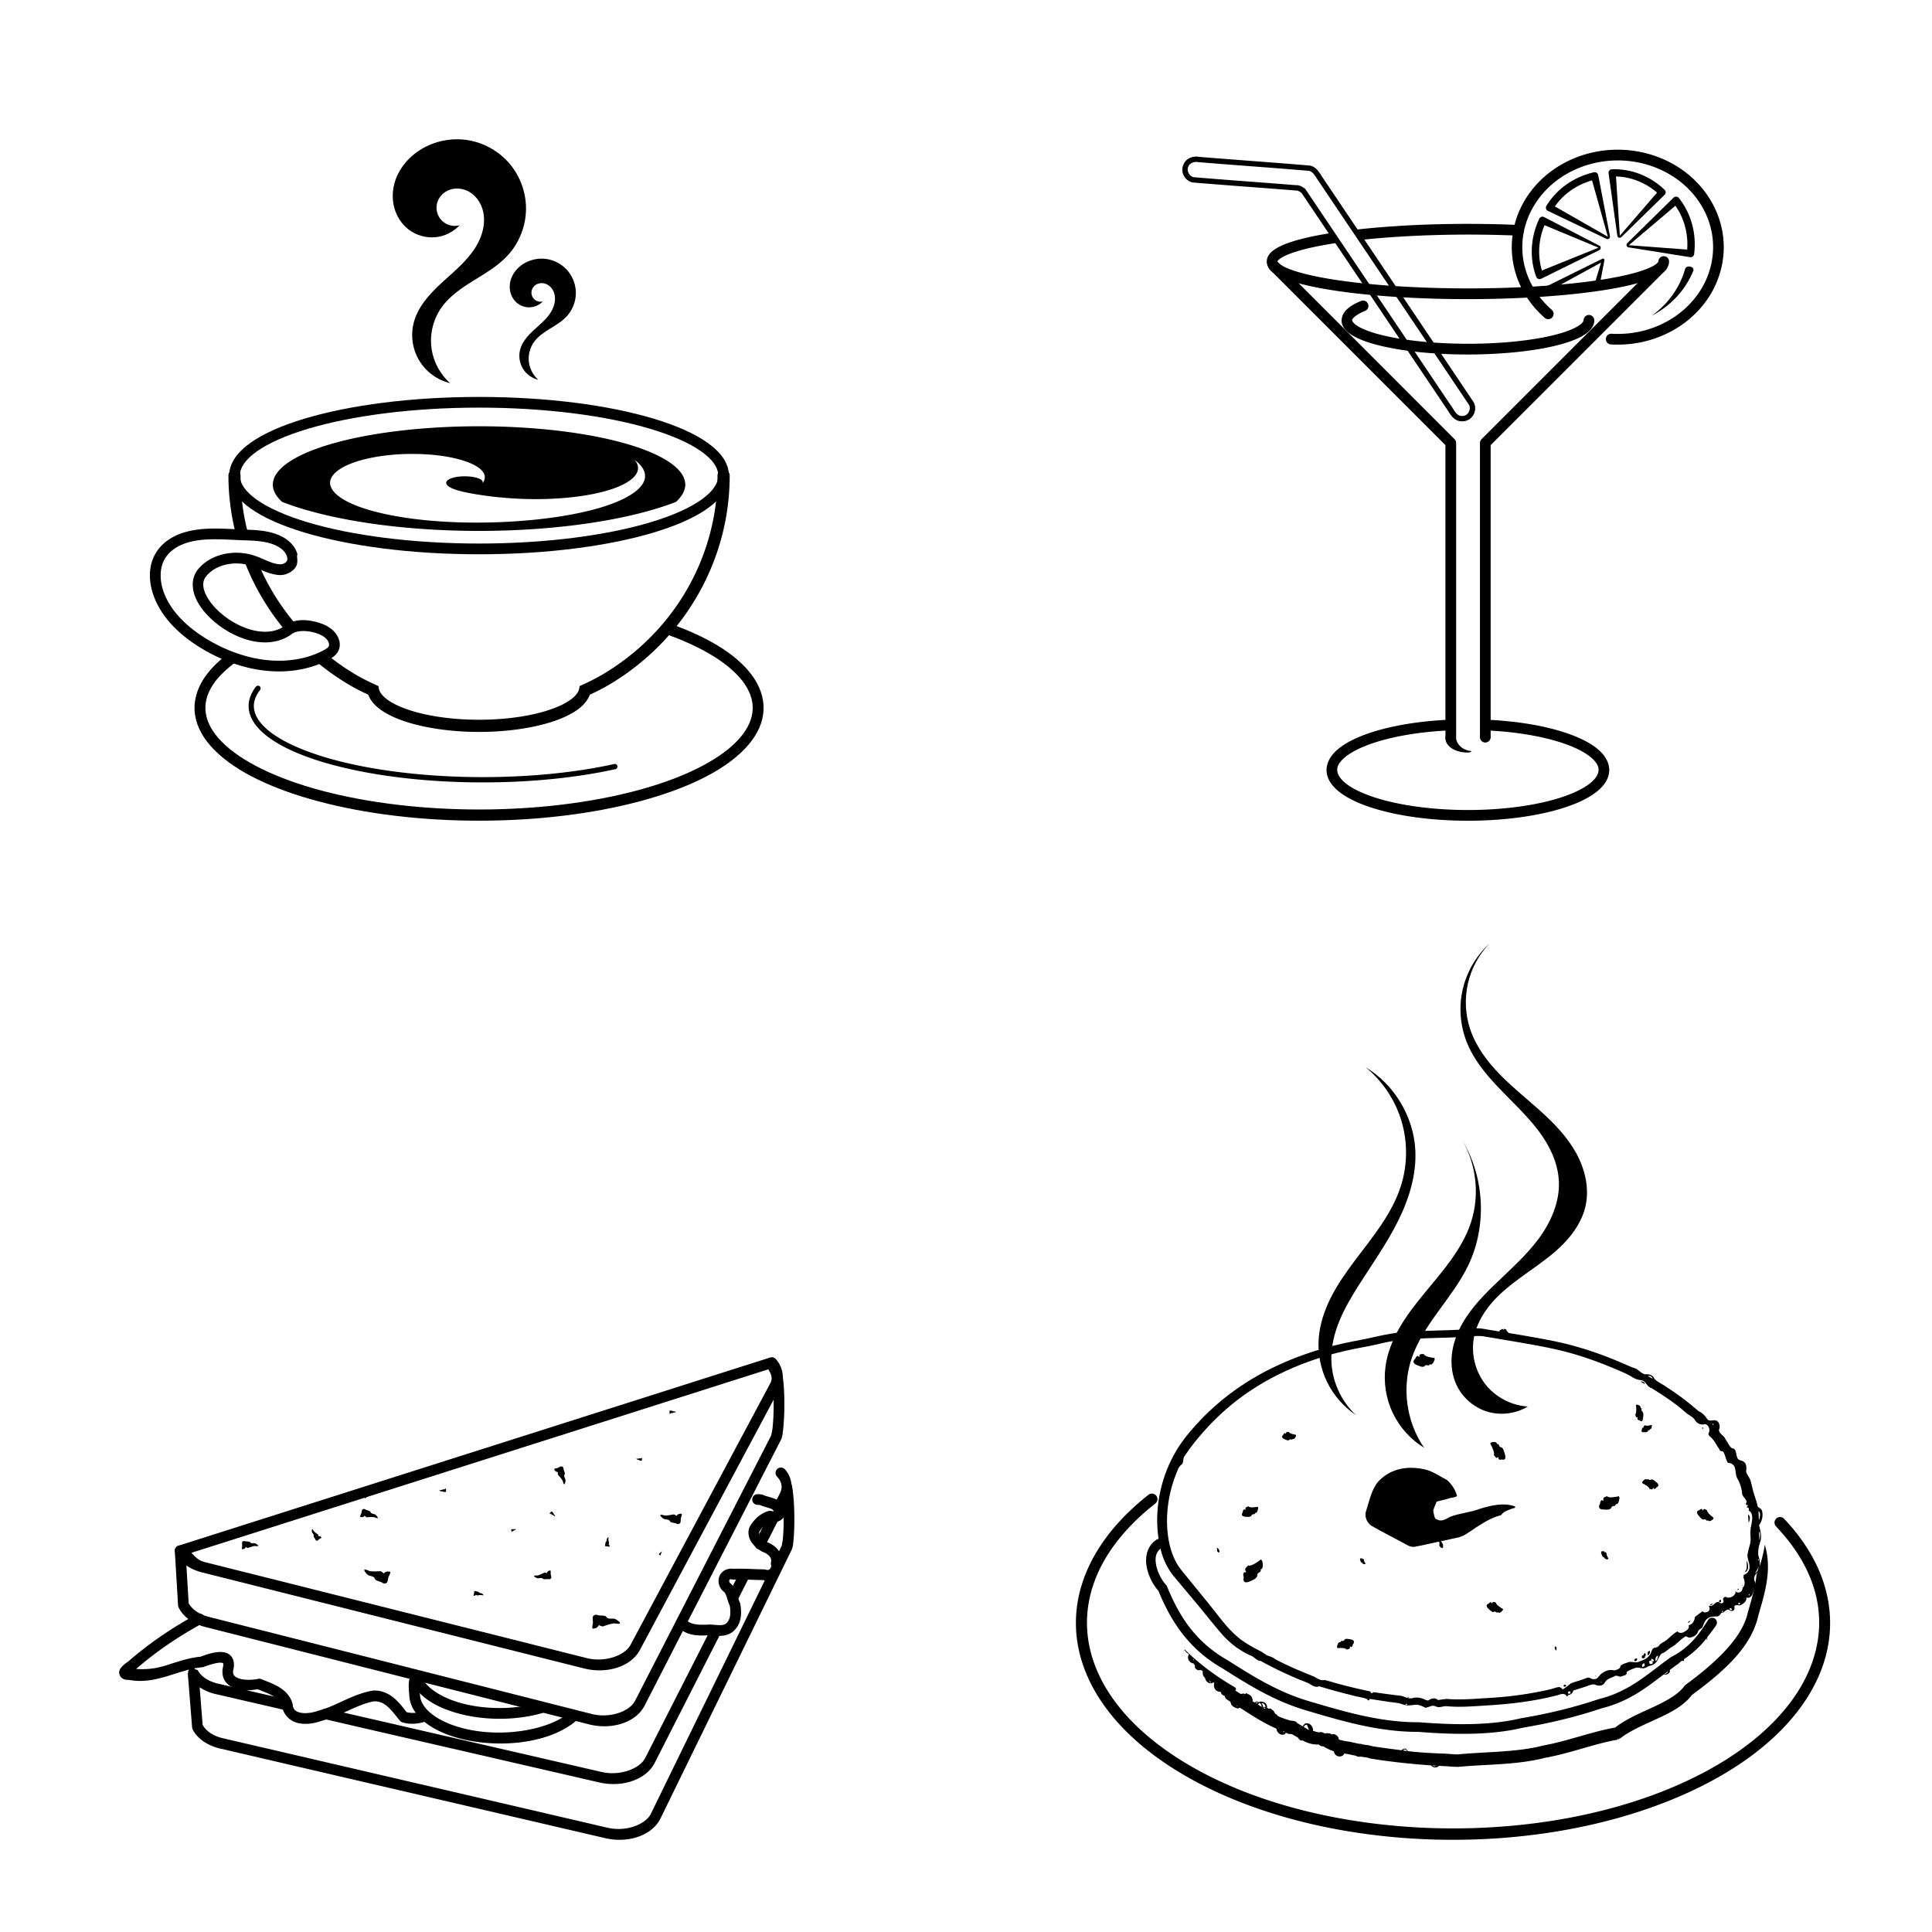 <?xml version="1.0" encoding="UTF-8" standalone="no"?>
<!-- Created with Inkscape (http://www.inkscape.org/) -->

<svg
   width="512"
   height="512"
   viewBox="0 0 135.467 135.467"
   version="1.1"
   id="svg2447"
   sodipodi:docname="gastronomy.svg"
   inkscape:version="1.1.2 (0a00cf5339, 2022-02-04)"
   xmlns:inkscape="http://www.inkscape.org/namespaces/inkscape"
   xmlns:sodipodi="http://sodipodi.sourceforge.net/DTD/sodipodi-0.dtd"
   xmlns="http://www.w3.org/2000/svg"
   xmlns:svg="http://www.w3.org/2000/svg">
  <sodipodi:namedview
     id="namedview2449"
     pagecolor="#505050"
     bordercolor="#eeeeee"
     borderopacity="1"
     inkscape:pageshadow="0"
     inkscape:pageopacity="0"
     inkscape:pagecheckerboard="0"
     inkscape:document-units="mm"
     showgrid="false"
     units="px"
     inkscape:zoom="1.2039011"
     inkscape:cx="154.49774"
     inkscape:cy="201.84382"
     inkscape:window-width="1920"
     inkscape:window-height="1056"
     inkscape:window-x="0"
     inkscape:window-y="0"
     inkscape:window-maximized="1"
     inkscape:current-layer="layer1" />
  <defs
     id="defs2444">
    <inkscape:path-effect
       effect="spiro"
       id="path-effect260103"
       is_visible="true"
       lpeversion="1" />
    <inkscape:path-effect
       effect="spiro"
       id="path-effect260499"
       is_visible="true"
       lpeversion="1" />
    <inkscape:path-effect
       effect="spiro"
       id="path-effect336439"
       is_visible="true"
       lpeversion="1" />
    <inkscape:path-effect
       effect="spiro"
       id="path-effect337303"
       is_visible="true"
       lpeversion="1" />
    <inkscape:path-effect
       effect="spiro"
       id="path-effect337764"
       is_visible="true"
       lpeversion="1" />
  </defs>
  <g
     inkscape:label="Layer 1"
     inkscape:groupmode="layer"
     id="layer1">
    <path
       style="fill:#000000;fill-opacity:1;stroke:none;stroke-width:0.265px;stroke-linecap:butt;stroke-linejoin:miter;stroke-opacity:1"
       d="m 32.225,15.799 c -0.441,0.471 -1.057,0.774 -1.699,0.834 -0.642,0.06 -1.304,-0.123 -1.825,-0.504 -0.451,-0.331 -0.793,-0.804 -0.982,-1.331 -0.189,-0.527 -0.227,-1.104 -0.128,-1.654 0.199,-1.101 0.946,-2.061 1.896,-2.652 0.986,-0.612 2.197,-0.852 3.342,-0.662 1.145,0.19 2.213,0.808 2.95,1.704 0.737,0.897 1.136,2.064 1.102,3.225 -0.034,1.16 -0.499,2.303 -1.285,3.156 -0.673,0.731 -1.548,1.236 -2.392,1.759 -0.844,0.523 -1.692,1.094 -2.261,1.907 -0.556,0.795 -0.809,1.797 -0.696,2.761 0.113,0.964 0.59,1.88 1.315,2.525 -0.892,-0.213 -1.69,-0.795 -2.164,-1.581 -0.474,-0.785 -0.618,-1.763 -0.39,-2.651 0.287,-1.118 1.106,-2.017 1.956,-2.799 0.849,-0.782 1.773,-1.517 2.381,-2.499 0.308,-0.497 0.528,-1.055 0.582,-1.637 0.042,-0.446 -0.017,-0.905 -0.2,-1.313 -0.183,-0.409 -0.494,-0.764 -0.891,-0.972 -0.397,-0.207 -0.879,-0.259 -1.301,-0.11 -0.211,0.075 -0.405,0.198 -0.56,0.36 -0.155,0.162 -0.269,0.363 -0.325,0.579 -0.056,0.215 -0.055,0.446 0.004,0.66 0.059,0.215 0.176,0.413 0.334,0.57 0.159,0.156 0.359,0.27 0.574,0.326 0.216,0.056 0.446,0.054 0.66,-0.005 z"
       id="path260101"
       sodipodi:nodetypes="csssscssssc" />
    <path
       style="fill:#000000;fill-opacity:1;stroke:none;stroke-width:0.265px;stroke-linecap:butt;stroke-linejoin:miter;stroke-opacity:1"
       d="m 38.066,21.129 c -0.219,0.234 -0.525,0.384 -0.844,0.414 -0.319,0.03 -0.647,-0.061 -0.906,-0.25 -0.224,-0.164 -0.394,-0.399 -0.488,-0.661 -0.094,-0.261 -0.113,-0.548 -0.063,-0.821 0.099,-0.547 0.469,-1.023 0.941,-1.316 0.489,-0.304 1.091,-0.423 1.659,-0.328 0.568,0.094 1.099,0.401 1.465,0.846 0.366,0.445 0.564,1.025 0.547,1.601 -0.017,0.576 -0.248,1.143 -0.638,1.567 -0.334,0.363 -0.768,0.614 -1.188,0.873 -0.419,0.26 -0.84,0.543 -1.123,0.947 -0.276,0.395 -0.402,0.892 -0.346,1.371 0.056,0.478 0.293,0.933 0.653,1.254 -0.443,-0.106 -0.839,-0.395 -1.074,-0.785 -0.235,-0.39 -0.307,-0.875 -0.193,-1.316 0.142,-0.555 0.549,-1.001 0.971,-1.389 0.422,-0.388 0.88,-0.753 1.182,-1.24 0.153,-0.247 0.262,-0.524 0.289,-0.813 0.021,-0.221 -0.008,-0.449 -0.099,-0.652 -0.091,-0.203 -0.245,-0.379 -0.442,-0.482 -0.197,-0.103 -0.436,-0.128 -0.646,-0.054 -0.105,0.037 -0.201,0.098 -0.278,0.179 -0.077,0.08 -0.134,0.18 -0.162,0.288 -0.028,0.107 -0.027,0.221 0.002,0.328 0.029,0.107 0.087,0.205 0.166,0.283 0.079,0.078 0.178,0.134 0.285,0.162 0.107,0.028 0.221,0.027 0.328,-0.002 z"
       id="path260495"
       sodipodi:nodetypes="csssscssssc" />
    <path
       style="color:#000000;fill:#000000;stroke-linecap:round;stroke-miterlimit:10;-inkscape-stroke:none;fill-opacity:1"
       d="m 33.59,27.832 c -4.765,0 -9.079,0.576 -12.232,1.521 -1.577,0.473 -2.865,1.035 -3.785,1.688 -0.92,0.652 -1.504,1.428 -1.504,2.307 0,0.879 0.584,1.654 1.504,2.307 0.92,0.652 2.209,1.215 3.785,1.688 3.153,0.945 7.467,1.521 12.232,1.521 4.765,0 9.079,-0.576 12.232,-1.521 1.577,-0.473 2.863,-1.035 3.783,-1.688 0.92,-0.652 1.506,-1.428 1.506,-2.307 0,-0.879 -0.586,-1.654 -1.506,-2.307 -0.92,-0.652 -2.207,-1.215 -3.783,-1.688 -3.153,-0.945 -7.467,-1.521 -12.232,-1.521 z m 0,0.75 c 4.705,0 8.965,0.575 12.018,1.49 1.526,0.458 2.749,1.002 3.564,1.58 0.815,0.578 1.189,1.155 1.189,1.695 0,0.541 -0.374,1.118 -1.189,1.695 -0.815,0.578 -2.038,1.123 -3.564,1.58 -3.053,0.915 -7.313,1.49 -12.018,1.49 -4.705,0 -8.965,-0.575 -12.018,-1.49 -1.526,-0.458 -2.749,-1.002 -3.564,-1.58 -0.815,-0.578 -1.189,-1.155 -1.189,-1.695 0,-0.541 0.374,-1.118 1.189,-1.695 0.815,-0.578 2.038,-1.123 3.564,-1.58 3.053,-0.915 7.313,-1.49 12.018,-1.49 z"
       id="ellipse253480" />
    <path
       id="ellipse253482"
       style="color:#000000;fill:#000000;stroke-width:0.198;stroke-linecap:round;stroke-miterlimit:10;-inkscape-stroke:none;fill-opacity:1"
       d="m 16.442,32.922 a 0.425,0.425 0 0 0 -0.425,0.425 c 0,1.409 0.185,2.792 0.524,4.126 l 0.896,0.095 c -0.374,-1.359 -0.57,-2.776 -0.57,-4.221 a 0.425,0.425 0 0 0 -0.425,-0.425 z m 34.294,0 a 0.425,0.425 0 0 0 -0.425,0.425 c 0,5.821 -3.181,11.2 -8.356,14.115 -0.362,0.197 -0.732,0.381 -1.108,0.551 l -0.199,0.09 -0.043,0.214 c -0.052,0.259 -0.332,0.613 -0.911,0.947 -0.579,0.333 -1.424,0.636 -2.461,0.853 -2.24,0.466 -5.047,0.466 -7.287,0 -1.037,-0.216 -1.882,-0.519 -2.461,-0.853 -0.579,-0.333 -0.859,-0.688 -0.911,-0.947 l -0.043,-0.214 -0.199,-0.09 C 25.956,47.844 25.587,47.66 25.225,47.464 l -0.004,-7.43e-4 c -0.853,-0.481 -1.647,-1.034 -2.386,-1.64 l -0.799,0.447 c 0.849,0.723 1.773,1.373 2.769,1.934 l 0.004,0.002 0.004,0.002 c 0.329,0.179 0.668,0.343 1.008,0.501 0.19,0.52 0.633,0.944 1.239,1.293 0.693,0.399 1.611,0.718 2.712,0.948 2.377,0.494 5.258,0.494 7.634,0 1.101,-0.23 2.019,-0.549 2.712,-0.948 0.606,-0.349 1.049,-0.773 1.239,-1.293 0.341,-0.158 0.679,-0.322 1.009,-0.501 l 0.004,-0.002 0.004,-0.002 c 5.435,-3.061 8.79,-8.726 8.79,-14.857 a 0.425,0.425 0 0 0 -0.425,-0.425 z m -33.591,6.447 c 0.687,1.786 1.673,3.446 2.919,4.915 l 0.815,-0.349 c -1.115,-1.273 -2.023,-2.703 -2.69,-4.241 z" />
    <path
       id="ellipse253893"
       style="fill:#000000;fill-opacity:1;stroke:none;stroke-width:0.75;stroke-linecap:round;stroke-miterlimit:10;stroke-dasharray:none;stroke-opacity:1;stop-color:#000000"
       d="m 33.59,29.889 a 14.46,4.095 0 0 1 14.46,4.094 14.46,4.095 0 0 1 -0.656,1.211 17.489,5.243 0 0 1 -13.804,2.033 17.489,5.243 0 0 1 -13.805,-2.033 14.46,4.095 0 0 1 -0.655,-1.211 14.46,4.095 0 0 1 14.46,-4.094 z m -4.978,1.941 c -0.224,0.004 -0.448,0.013 -0.668,0.026 -0.883,0.054 -1.72,0.18 -2.427,0.359 -1.413,0.359 -2.26,0.929 -2.362,1.51 -0.102,0.581 0.511,1.165 1.589,1.63 1.078,0.465 2.6,0.814 4.272,1.027 2.413,0.307 5.127,0.334 7.644,0.133 1.993,-0.159 3.892,-0.463 5.406,-0.912 1.513,-0.449 2.626,-1.048 3.011,-1.701 0.326,-0.553 0.123,-1.137 -0.575,-1.652 0.303,0.355 0.315,0.736 0.034,1.094 -0.281,0.357 -0.854,0.69 -1.646,0.955 -1.223,0.41 -2.946,0.648 -4.7,0.691 -1.754,0.043 -3.53,-0.103 -5.072,-0.378 -0.645,-0.115 -1.277,-0.26 -1.611,-0.473 -0.167,-0.106 -0.252,-0.228 -0.209,-0.346 0.043,-0.118 0.22,-0.233 0.508,-0.307 0.201,-0.052 0.451,-0.083 0.707,-0.088 0.256,-0.005 0.516,0.016 0.735,0.06 0.219,0.043 0.395,0.109 0.496,0.186 0.102,0.076 0.129,0.163 0.077,0.244 v 3e-4 c 0.332,-0.394 0.183,-0.829 -0.407,-1.191 -0.591,-0.361 -1.617,-0.646 -2.811,-0.779 -0.637,-0.071 -1.317,-0.099 -1.989,-0.087 z" />
    <path
       style="color:#000000;fill:#000000;stroke-linecap:round;stroke-linejoin:round;stroke-miterlimit:10;-inkscape-stroke:none;fill-opacity:1"
       d="m 16.998,37.129 c -1.097,-0.042 -2.25,-0.149 -3.375,0.039 -0.563,0.094 -1.117,0.263 -1.609,0.553 -0.494,0.291 -0.921,0.706 -1.188,1.236 -0.287,0.57 -0.368,1.231 -0.283,1.885 0.085,0.652 0.331,1.291 0.68,1.873 0.697,1.163 1.775,2.065 2.908,2.748 1.407,0.848 2.966,1.409 4.521,1.568 1.556,0.16 3.097,-0.088 4.387,-0.771 0.134,-0.071 0.286,-0.156 0.43,-0.287 0.146,-0.133 0.279,-0.317 0.332,-0.551 0.051,-0.227 0.018,-0.45 -0.061,-0.652 -0.079,-0.201 -0.2,-0.374 -0.344,-0.52 -0.286,-0.29 -0.639,-0.457 -0.971,-0.564 -0.783,-0.252 -1.72,-0.347 -2.412,0.166 -0.562,0.416 -1.25,0.519 -1.99,0.396 -0.74,-0.123 -1.515,-0.482 -2.164,-0.955 -0.649,-0.473 -1.17,-1.062 -1.422,-1.598 -0.252,-0.536 -0.256,-0.952 0.029,-1.301 0.389,-0.475 1.011,-0.778 1.707,-0.863 0.465,-0.057 0.965,-0.014 1.443,0.146 v -0.002 c 0.443,0.149 0.924,0.436 1.5,0.572 0.275,0.065 0.602,0.127 0.945,0.008 0.29,-0.1 0.543,-0.274 0.693,-0.531 0.118,-0.203 0.103,-0.453 0.074,-0.697 a 0.375,0.375 0 0 0 0.025,-0.021 h -0.023 c -0.008,-0.057 0.033,-0.107 0.018,-0.164 -0.069,-0.262 -0.21,-0.49 -0.379,-0.682 -0.338,-0.384 -0.785,-0.609 -1.211,-0.748 -0.785,-0.256 -1.552,-0.256 -2.262,-0.283 z m -0.029,0.75 c 0.725,0.027 1.414,0.036 2.059,0.246 0.343,0.112 0.668,0.287 0.881,0.529 0.107,0.121 0.183,0.259 0.215,0.379 0.043,0.162 0.024,0.245 -0.016,0.312 -0.039,0.067 -0.12,0.143 -0.289,0.201 -0.104,0.036 -0.304,0.024 -0.529,-0.029 -0.424,-0.101 -0.888,-0.367 -1.434,-0.551 -0.59,-0.198 -1.2,-0.25 -1.773,-0.18 -0.854,0.105 -1.659,0.476 -2.195,1.131 -0.492,0.601 -0.457,1.402 -0.129,2.098 0.328,0.696 0.929,1.352 1.66,1.885 0.732,0.533 1.597,0.939 2.482,1.086 0.885,0.147 1.808,0.026 2.561,-0.531 0.368,-0.273 1.081,-0.265 1.734,-0.055 0.26,0.084 0.5,0.207 0.666,0.375 0.082,0.083 0.146,0.178 0.18,0.266 0.034,0.086 0.038,0.17 0.027,0.217 -0.011,0.05 -0.044,0.104 -0.105,0.16 -0.063,0.058 -0.158,0.117 -0.275,0.18 -1.136,0.602 -2.532,0.834 -3.959,0.688 -1.428,-0.147 -2.889,-0.669 -4.211,-1.465 -1.062,-0.64 -2.044,-1.477 -2.652,-2.492 -0.304,-0.507 -0.509,-1.055 -0.578,-1.584 -0.069,-0.528 0.003,-1.041 0.209,-1.451 0.193,-0.382 0.509,-0.697 0.898,-0.926 0.39,-0.23 0.856,-0.378 1.352,-0.461 0.993,-0.166 2.099,-0.07 3.223,-0.027 z"
       id="path257560" />
    <path
       id="path259959"
       style="color:#000000;fill:#000000;stroke-width:0.265;stroke-linecap:round;stroke-miterlimit:10;-inkscape-stroke:none;fill-opacity:1"
       d="m 46.987,43.735 -0.562,0.635 c 2.982,1.013 4.963,2.331 5.824,3.645 0.434,0.662 0.595,1.306 0.506,1.957 -0.089,0.651 -0.436,1.331 -1.108,2.02 -1.343,1.379 -3.828,2.593 -6.987,3.436 -3.158,0.843 -6.988,1.329 -11.031,1.332 -4.044,0.003 -7.878,-0.477 -11.045,-1.315 -3.167,-0.838 -5.666,-2.049 -7.025,-3.426 -0.68,-0.689 -1.035,-1.369 -1.13,-2.021 -0.096,-0.651 0.058,-1.295 0.484,-1.957 0.372,-0.577 0.96,-1.155 1.753,-1.709 l -0.842,-0.358 c -0.658,0.512 -1.178,1.058 -1.548,1.632 -0.509,0.79 -0.729,1.651 -0.603,2.508 0.126,0.857 0.586,1.689 1.35,2.464 1.529,1.549 4.127,2.769 7.37,3.627 3.243,0.859 7.134,1.343 11.236,1.34 4.102,-0.003 7.988,-0.494 11.222,-1.357 3.234,-0.864 5.82,-2.088 7.334,-3.641 0.757,-0.777 1.209,-1.609 1.326,-2.467 0.117,-0.858 -0.112,-1.718 -0.629,-2.507 -0.99,-1.509 -2.998,-2.814 -5.895,-3.84 z" />
    <path
       style="color:#000000;fill:#000000;stroke-width:0.353;stroke-linecap:round;stroke-linejoin:round;-inkscape-stroke:none;fill-opacity:1"
       d="m 18.066,48.081 a 0.185,0.185 0 0 1 0.136,0.037 0.185,0.185 0 0 1 0.033,0.259 c -0.38,0.491 -0.498,0.957 -0.405,1.42 0.093,0.463 0.412,0.938 0.965,1.401 1.105,0.926 3.128,1.778 5.893,2.385 5.53,1.213 12.87,1.208 18.384,-0.012 a 0.185,0.185 0 0 1 0.221,0.14 0.185,0.185 0 0 1 -0.141,0.22 c -5.581,1.235 -12.946,1.24 -18.543,0.012 -2.799,-0.614 -4.864,-1.466 -6.052,-2.462 -0.594,-0.498 -0.973,-1.038 -1.089,-1.612 -0.116,-0.573 0.046,-1.164 0.474,-1.718 a 0.185,0.185 0 0 1 0.123,-0.07 z"
       id="path263112" />
    <path
       id="path230837"
       style="color:#000000;fill:#000000;stroke-width:0.265;stroke-linecap:round;stroke-miterlimit:10;-inkscape-stroke:none;fill-opacity:1"
       d="m 103.277,15.698 c -0.358,-0.001 -0.714,-0.001 -1.069,0.002 -2.561,0.021 -5.026,0.162 -7.137,0.403 l 0.477,0.705 c 3.161,-0.333 7.122,-0.451 10.921,-0.283 a 0.375,0.375 0 0 0 0.391,-0.358 0.375,0.375 0 0 0 -0.358,-0.391 c -1.071,-0.047 -2.152,-0.073 -3.225,-0.078 z m -9.951,0.641 c -0.7,0.112 -1.341,0.236 -1.904,0.375 -0.837,0.206 -1.461,0.426 -1.901,0.684 -0.22,0.129 -0.398,0.267 -0.528,0.443 -0.13,0.177 -0.203,0.416 -0.159,0.641 0.089,0.45 0.472,0.708 0.986,0.948 0.515,0.24 1.22,0.454 2.131,0.65 3.646,0.783 9.807,1.086 15.407,0.773 2.8,-0.157 5.144,-0.45 6.812,-0.834 0.834,-0.192 1.497,-0.403 1.983,-0.649 0.243,-0.123 0.443,-0.253 0.601,-0.415 0.157,-0.162 0.278,-0.377 0.278,-0.619 a 0.375,0.375 0 0 0 -0.375,-0.374 0.375,0.375 0 0 0 -0.374,0.374 c 0,1.98e-4 0.003,0.025 -0.067,0.097 -0.069,0.072 -0.205,0.17 -0.401,0.269 -0.391,0.198 -1.013,0.403 -1.812,0.587 -1.599,0.368 -3.914,0.661 -6.685,0.815 -5.542,0.31 -11.693,-0.003 -15.207,-0.758 -0.878,-0.189 -1.543,-0.396 -1.972,-0.596 -0.429,-0.2 -0.565,-0.402 -0.568,-0.414 -0.001,-0.006 -0.012,0.002 0.027,-0.052 0.039,-0.053 0.138,-0.144 0.302,-0.24 0.328,-0.192 0.904,-0.406 1.702,-0.603 0.643,-0.158 1.406,-0.3 2.252,-0.423 z" />
    <path
       style="color:#000000;fill:#000000;stroke-linecap:round;stroke-linejoin:round;stroke-miterlimit:10;-inkscape-stroke:none;fill-opacity:1"
       d="m 89.068,18.4 a 0.375,0.375 0 0 0 0,0.531 l 12.283,12.281 V 51.688 a 0.375,0.375 0 0 0 0.375,0.375 0.375,0.375 0 0 0 0.375,-0.375 V 31.059 a 0.375,0.375 0 0 0 -0.111,-0.266 L 89.6,18.4 a 0.375,0.375 0 0 0 -0.531,0 z"
       id="path231183" />
    <path
       style="color:#000000;fill:#000000;stroke-linecap:round;stroke-linejoin:round;stroke-miterlimit:10;-inkscape-stroke:none;fill-opacity:1"
       d="m 116.273,18.4 -12.391,12.393 a 0.375,0.375 0 0 0 -0.111,0.266 V 51.688 a 0.375,0.375 0 0 0 0.375,0.375 0.375,0.375 0 0 0 0.375,-0.375 V 31.213 l 12.283,-12.281 a 0.375,0.375 0 0 0 0,-0.531 0.375,0.375 0 0 0 -0.531,0 z"
       id="use231338" />
    <path
       style="color:#000000;fill:#000000;stroke-width:0.353;stroke-linecap:round;stroke-miterlimit:10;-inkscape-stroke:none;fill-opacity:1"
       d="m 101.599,50.465 c -2.511,0.116 -4.677,0.541 -6.212,1.17 -0.767,0.314 -1.379,0.677 -1.801,1.109 -0.422,0.432 -0.655,0.977 -0.544,1.531 0.111,0.554 0.512,1.012 1.071,1.4 0.559,0.388 1.294,0.716 2.169,0.991 1.751,0.549 4.065,0.877 6.599,0.881 2.534,0.004 4.857,-0.317 6.622,-0.86 0.882,-0.272 1.625,-0.597 2.193,-0.983 0.568,-0.385 0.979,-0.839 1.105,-1.39 0.125,-0.551 -0.093,-1.102 -0.505,-1.538 -0.412,-0.436 -1.016,-0.801 -1.775,-1.118 -1.518,-0.634 -3.673,-1.066 -6.181,-1.19 a 0.375,0.375 0 0 0 -0.393,0.356 0.375,0.375 0 0 0 0.356,0.393 c 2.442,0.121 4.533,0.55 5.928,1.133 0.698,0.291 1.218,0.624 1.519,0.941 0.3,0.317 0.382,0.575 0.318,0.856 -0.064,0.281 -0.317,0.612 -0.794,0.936 -0.477,0.323 -1.16,0.63 -1.993,0.887 -1.666,0.513 -3.931,0.83 -6.4,0.826 -2.47,-0.004 -4.725,-0.328 -6.375,-0.845 -0.825,-0.259 -1.499,-0.568 -1.966,-0.892 -0.467,-0.324 -0.707,-0.652 -0.763,-0.931 -0.056,-0.279 0.034,-0.542 0.345,-0.861 0.311,-0.319 0.842,-0.65 1.549,-0.939 1.413,-0.579 3.516,-1.002 5.961,-1.115 a 0.375,0.375 0 0 0 0.358,-0.392 0.375,0.375 0 0 0 -0.392,-0.357 z"
       id="ellipse231340" />
    <path
       id="path231462"
       style="color:#000000;fill:#000000;stroke-width:0.353;stroke-linecap:round;stroke-miterlimit:10;-inkscape-stroke:none;fill-opacity:1"
       d="m 101.725,51.376 a 0.375,0.375 0 0 0 -0.375,0.375 c 0,0.358 0.255,0.626 0.554,0.785 0.3,0.159 0.659,0.232 1.033,0.232 a 0.375,0.375 0 0 0 0.256,-0.103 1.189,1.011 0 0 1 -1.102,-0.99 0.375,0.375 0 0 0 -0.367,-0.298 z" />
    <path
       style="color:#000000;fill:#000000;stroke-width:0.353;stroke-linecap:round;stroke-miterlimit:10;-inkscape-stroke:none;fill-opacity:1"
       d="m 95.433,21.103 c -0.475,0.196 -0.831,0.406 -1.076,0.673 -0.245,0.267 -0.36,0.656 -0.238,0.989 0.122,0.333 0.399,0.573 0.766,0.786 0.367,0.213 0.844,0.4 1.437,0.568 2.374,0.674 6.144,0.907 9.538,0.613 1.697,-0.147 3.114,-0.411 4.138,-0.759 0.512,-0.174 0.925,-0.367 1.237,-0.599 0.312,-0.233 0.552,-0.538 0.552,-0.915 a 0.375,0.375 0 0 0 -0.375,-0.375 0.375,0.375 0 0 0 -0.375,0.375 c 0,0.048 -0.04,0.156 -0.251,0.314 -0.211,0.157 -0.565,0.332 -1.03,0.491 -0.931,0.317 -2.306,0.578 -3.961,0.721 -3.311,0.287 -7.056,0.041 -9.269,-0.587 -0.553,-0.157 -0.979,-0.33 -1.265,-0.495 -0.286,-0.166 -0.413,-0.326 -0.439,-0.396 -0.026,-0.071 -0.035,-0.092 0.087,-0.225 0.122,-0.133 0.392,-0.314 0.809,-0.486 a 0.375,0.375 0 0 0 0.204,-0.49 0.375,0.375 0 0 0 -0.49,-0.204 z"
       id="ellipse231896" />
    <path
       style="color:#000000;fill:#000000;stroke-width:0.353;stroke-linecap:round;-inkscape-stroke:none;fill-opacity:1"
       d="m 113.867,10.508 c -2.567,-0.14 -5.11,0.955 -6.616,3.024 -2.008,2.759 -1.552,6.475 1.062,8.755 a 0.375,0.375 0 0 0 0.529,-0.036 0.375,0.375 0 0 0 -0.036,-0.529 c -2.346,-2.046 -2.739,-5.29 -0.949,-7.749 1.79,-2.46 5.287,-3.404 8.269,-2.208 2.982,1.196 4.563,4.14 3.802,6.998 -0.761,2.858 -3.676,4.831 -6.932,4.638 a 0.375,0.375 0 0 0 -0.396,0.352 0.375,0.375 0 0 0 0.352,0.397 c 3.584,0.213 6.839,-1.961 7.7,-5.194 0.861,-3.233 -0.953,-6.567 -4.248,-7.888 -0.824,-0.33 -1.683,-0.514 -2.538,-0.56 z"
       id="path232142" />
    <path
       style="color:#000000;fill:#000000;stroke-width:0.353;stroke-linecap:round;stroke-linejoin:round;-inkscape-stroke:none;fill-opacity:1"
       d="m 114.056,17.227 c 0.02,0.063 0.075,0.109 0.14,0.118 l 4.312,0.688 c 0.138,0.019 0.265,-0.078 0.282,-0.217 0.181,-1.423 -0.209,-2.855 -1.075,-3.936 -0.092,-0.114 -0.261,-0.125 -0.367,-0.025 l -3.248,3.193 c -0.048,0.046 -0.065,0.115 -0.045,0.178 z m 0.154,-0.034 3.265,-2.767 c 0.614,0.874 0.909,1.963 0.827,3.074 z"
       id="path232495"
       sodipodi:nodetypes="cccccccccccc"
       inkscape:transform-center-x="-4.7985339"
       inkscape:transform-center-y="-2.8027567" />
    <path
       style="color:#000000;fill:#000000;stroke-width:0.343;stroke-linecap:round;stroke-linejoin:round;-inkscape-stroke:none;fill-opacity:1"
       d="m 113.517,16.664 c 0.061,0.021 0.128,0.005 0.173,-0.041 l 3.034,-2.97 c 0.095,-0.097 0.092,-0.252 -0.006,-0.346 -1.007,-0.965 -2.351,-1.49 -3.697,-1.438 -0.142,0.006 -0.249,0.131 -0.232,0.273 l 0.614,4.386 c 0.008,0.064 0.052,0.117 0.113,0.138 z m 0.063,-0.14 -0.272,-4.152 c 1.039,0.026 2.06,0.426 2.881,1.134 z"
       id="use232719"
       sodipodi:nodetypes="cccccccccccc"
       inkscape:transform-center-x="-4.7985339"
       inkscape:transform-center-y="-2.8027567" />
    <path
       style="color:#000000;fill:#000000;stroke-width:0.353;stroke-linecap:round;stroke-linejoin:round;-inkscape-stroke:none;fill-opacity:1"
       d="m 112.823,16.731 c 0.052,-0.041 0.077,-0.107 0.063,-0.172 l -0.825,-4.288 c -0.029,-0.136 -0.164,-0.222 -0.3,-0.192 -1.399,0.316 -2.612,1.17 -3.332,2.354 -0.076,0.125 -0.029,0.288 0.102,0.353 l 4.109,1.963 c 0.059,0.029 0.13,0.022 0.182,-0.019 z m -0.085,-0.133 -3.715,-2.124 c 0.612,-0.876 1.535,-1.525 2.608,-1.826 z"
       id="use232721"
       sodipodi:nodetypes="cccccccccccc"
       inkscape:transform-center-x="-4.7985339"
       inkscape:transform-center-y="-2.8027567" />
    <path
       style="color:#000000;fill:#000000;stroke-width:0.353;stroke-linecap:round;stroke-linejoin:round;-inkscape-stroke:none;fill-opacity:1"
       d="m 112.24,17.382 c 5.2e-4,-0.066 -0.037,-0.127 -0.096,-0.156 l -3.878,-2.008 c -0.125,-0.062 -0.276,-0.009 -0.336,0.117 -0.618,1.294 -0.699,2.776 -0.215,4.074 0.051,0.137 0.209,0.201 0.341,0.139 l 4.086,-2.011 c 0.06,-0.028 0.098,-0.089 0.098,-0.155 z m -0.157,-0.016 -3.968,1.602 c -0.309,-1.023 -0.247,-2.15 0.181,-3.179 z"
       id="use232723"
       sodipodi:nodetypes="cccccccccccc"
       inkscape:transform-center-x="-4.7985339"
       inkscape:transform-center-y="-2.8027567" />
    <path
       style="color:#000000;fill:#000000;stroke-width:0.353;stroke-linecap:round;stroke-linejoin:round;-inkscape-stroke:none;fill-opacity:1"
       d="m 108.366,20.475 c -0.047,-0.015 -0.086,-0.049 -0.109,-0.093 -0.048,-0.092 -0.011,-0.206 0.081,-0.253 l 4.016,-1.989 c 0.074,-0.038 0.159,0.026 0.143,0.108 l -0.353,1.847 c -0.021,0.102 -0.12,0.167 -0.221,0.147 -0.102,-0.02 -0.167,-0.12 -0.147,-0.221 l 0.486,-1.61 -3.752,2.052 c -0.044,0.023 -0.096,0.027 -0.143,0.012 z"
       id="use232725"
       sodipodi:nodetypes="ccccccccccc" />
    <path
       style="color:#000000;fill:#000000;stroke-linecap:round;stroke-linejoin:round;-inkscape-stroke:none;fill-opacity:1"
       d="m 84.086,11 c -0.421,-0.084 -0.921,0.087 -1.102,0.533 -0.266,0.553 0.138,1.233 0.748,1.271 3.395,0.278 3.726,0.282 7.119,0.555 a 0.188,0.188 0 0 0 0.037,0 c 0.102,-0.012 0.209,0.062 0.361,0.152 3.377,5.022 6.754,10.046 10.131,15.068 a 0.188,0.188 0 0 0 0.006,0.01 c 0.107,0.138 0.209,0.334 0.348,0.52 0.138,0.185 0.331,0.365 0.609,0.42 l -0.152,-0.184 a 0.188,0.188 0 0 0 0.16,0.186 c 0.112,0.017 0.233,0.019 0.355,-0.006 0.601,-0.107 0.925,-0.825 0.607,-1.346 a 0.188,0.188 0 0 0 -0.004,-0.006 C 99.77,22.895 96.217,17.623 92.672,12.348 l -0.002,-0.004 C 92.58,12.203 92.479,12.033 92.338,11.887 92.195,11.739 91.998,11.614 91.752,11.6 88.182,11.307 87.641,11.286 84.086,11 Z m -0.072,0.369 a 0.188,0.188 0 0 0 0.021,0.002 c 3.586,0.289 4.108,0.308 7.691,0.602 a 0.188,0.188 0 0 0 0.004,0 c 0.137,0.008 0.236,0.07 0.338,0.176 0.102,0.106 0.193,0.254 0.287,0.4 a 0.188,0.188 0 0 0 0.004,0.004 c 3.544,5.274 7.095,10.545 10.635,15.822 0.173,0.284 -0.025,0.726 -0.354,0.783 a 0.188,0.188 0 0 0 -0.006,0 c -0.068,0.014 -0.141,0.013 -0.221,0.002 -0.16,-0.032 -0.267,-0.126 -0.379,-0.275 -0.11,-0.147 -0.21,-0.339 -0.344,-0.514 l -0.008,-0.012 C 98.3,23.326 94.915,18.293 91.531,13.26 a 0.188,0.188 0 0 0 -0.061,-0.057 c -0.144,-0.084 -0.342,-0.25 -0.625,-0.217 h 0.037 c -3.395,-0.273 -3.726,-0.277 -7.119,-0.555 a 0.188,0.188 0 0 0 -0.004,0 c -0.334,-0.019 -0.588,-0.442 -0.439,-0.742 a 0.188,0.188 0 0 0 0.006,-0.016 c 0.097,-0.248 0.413,-0.359 0.688,-0.305 z"
       id="path235331" />
    <path
       id="path296558"
       style="font-variation-settings:normal;vector-effect:none;fill:#000000;fill-opacity:1;stroke:none;stroke-width:0.5;stroke-linecap:round;stroke-linejoin:round;stroke-miterlimit:4;stroke-dasharray:none;stroke-dashoffset:0;stroke-opacity:1;-inkscape-stroke:none;stop-color:#000000"
       d="m 118.735,18.976 c 0.084,-0.305 -0.492,-0.416 -0.579,-0.113 -0.377,1.316 -1.203,2.467 -2.35,3.277 1.344,-0.688 2.381,-1.808 2.929,-3.164 z"
       sodipodi:nodetypes="cccc"
       inkscape:transform-center-x="4.5216923"
       inkscape:transform-center-y="5.9834387" />
    <path
       style="color:#000000;fill:#000000;stroke-linecap:round;stroke-linejoin:round;stroke-miterlimit:10;-inkscape-stroke:none;fill-opacity:1"
       d="M 54.006,95.184 12.52,108.377 a 0.375,0.375 0 0 0 -0.225,0.521 c 0.314,0.649 0.997,1.137 1.891,1.361 l 26.775,6.73 c 1.556,0.391 3.268,-0.099 3.908,-1.297 l 9.811,-18.363 c 0.367,-0.688 0.216,-1.478 -0.281,-2.037 a 0.375,0.375 0 0 0 -0.393,-0.109 z m -0.135,0.83 c 0.191,0.309 0.333,0.618 0.148,0.963 l -9.812,18.363 c -0.396,0.741 -1.792,1.241 -3.062,0.922 l -26.775,-6.729 c -0.496,-0.125 -0.699,-0.404 -0.951,-0.654 z"
       id="rect325989" />
    <path
       style="color:#000000;fill:#000000;stroke-linecap:round;stroke-linejoin:round;stroke-miterlimit:10;-inkscape-stroke:none;fill-opacity:1"
       d="m 54.432,96.088 a 0.375,0.375 0 0 0 -0.305,0.436 c 0.104,0.595 0.138,1.574 0.115,2.434 -0.011,0.43 -0.036,0.832 -0.07,1.145 -0.034,0.312 -0.112,0.574 -0.096,0.543 l -9.543,18.604 c -0.385,0.751 -1.768,1.253 -3.043,0.93 l -26.873,-6.816 c -0.716,-0.182 -1.184,-0.568 -1.389,-0.959 l -0.221,-3.691 a 0.375,0.375 0 0 0 -0.398,-0.352 0.375,0.375 0 0 0 -0.352,0.396 l 0.23,3.814 a 0.375,0.375 0 0 0 0.039,0.143 c 0.322,0.653 1.008,1.148 1.904,1.375 l 26.873,6.818 c 1.562,0.396 3.274,-0.103 3.896,-1.316 l 9.543,-18.604 c 0.122,-0.238 0.137,-0.463 0.174,-0.805 0.037,-0.341 0.062,-0.759 0.074,-1.205 0.023,-0.892 -0.005,-1.885 -0.127,-2.584 a 0.375,0.375 0 0 0 -0.434,-0.305 z"
       id="path326074" />
    <path
       style="color:#000000;fill:#000000;stroke-linecap:round;stroke-linejoin:round;stroke-miterlimit:10;-inkscape-stroke:none;fill-opacity:1"
       d="m 54.5,103.002 a 0.375,0.375 0 0 0 -0.02,0.529 c 0.342,0.369 0.422,0.752 0.203,1.182 l -0.387,0.762 a 0.375,0.375 0 0 0 0.164,0.504 0.375,0.375 0 0 0 0.432,-0.104 c 0.012,0.296 0.057,0.527 0.055,0.814 -0.003,0.43 -0.021,0.832 -0.049,1.145 -0.028,0.313 -0.099,0.576 -0.084,0.545 l -9.172,18.789 c -0.37,0.758 -1.742,1.29 -3.023,0.992 l -27.004,-6.283 c -0.719,-0.167 -1.193,-0.543 -1.406,-0.93 l -0.211,-2.641 c 0.318,0.211 0.695,0.379 1.125,0.479 l 4.928,1.135 A 0.375,0.375 0 0 0 20.5,119.639 0.375,0.375 0 0 0 20.219,119.189 l -4.928,-1.135 c -0.732,-0.169 -1.221,-0.549 -1.418,-0.936 a 0.375,0.375 0 0 0 -0.201,-0.066 0.375,0.375 0 0 0 -0.162,-0.137 0.375,0.375 0 0 0 -0.057,0.066 0.375,0.375 0 0 0 -0.084,-0.027 0.375,0.375 0 0 0 -0.178,0.334 0.375,0.375 0 0 0 -0.025,0.031 l 0.305,3.809 a 0.375,0.375 0 0 0 0.041,0.141 c 0.334,0.646 1.033,1.128 1.934,1.338 l 27.004,6.283 c 1.569,0.365 3.269,-0.167 3.867,-1.393 l 9.172,-18.789 c 0.117,-0.24 0.128,-0.467 0.158,-0.809 0.03,-0.342 0.048,-0.761 0.051,-1.207 0.006,-0.892 -0.043,-1.882 -0.178,-2.578 a 0.375,0.375 0 0 0 -0.021,-0.031 c -0.045,-0.389 -0.189,-0.762 -0.467,-1.062 A 0.375,0.375 0 0 0 54.5,103.002 Z m -0.072,3.041 a 0.375,0.375 0 0 0 -0.504,0.164 l -0.967,1.898 a 0.375,0.375 0 0 0 0.164,0.504 0.375,0.375 0 0 0 0.504,-0.164 l 0.967,-1.898 a 0.375,0.375 0 0 0 -0.164,-0.504 z m -2.047,4.021 a 0.375,0.375 0 0 0 -0.504,0.164 l -0.814,1.6 a 0.375,0.375 0 0 0 0.164,0.506 0.375,0.375 0 0 0 0.504,-0.164 l 0.814,-1.602 a 0.375,0.375 0 0 0 -0.164,-0.504 z m -2.289,3.91 a 0.375,0.375 0 0 0 -0.217,0.188 l -4.637,9.107 c -0.381,0.749 -1.768,1.274 -3.045,0.98 l -19.258,-4.436 a 0.375,0.375 0 0 0 -0.451,0.281 0.375,0.375 0 0 0 0.281,0.449 l 19.26,4.438 c 1.564,0.36 3.265,-0.163 3.881,-1.373 l 4.637,-9.107 a 0.375,0.375 0 0 0 -0.164,-0.504 0.375,0.375 0 0 0 -0.287,-0.023 z"
       id="path327287" />
    <path
       style="color:#000000;fill:#000000;stroke-linecap:round;stroke-linejoin:round;stroke-miterlimit:10;-inkscape-stroke:none;fill-opacity:1"
       d="m 13.811,113.182 c -1.705,0.926 -3.32,2.017 -4.791,3.293 -0.134,0.11 -0.366,0.238 -0.547,0.48 -0.046,0.061 -0.099,0.138 -0.115,0.268 -0.017,0.13 0.048,0.311 0.146,0.4 0.185,0.169 0.349,0.162 0.559,0.17 0.959,0.181 1.854,-0.021 2.689,-0.273 0.843,-0.254 1.64,-0.551 2.42,-0.615 a 0.375,0.375 0 0 0 0.098,-0.021 c 0.311,-0.115 0.829,-0.29 1.143,-0.301 0.157,-0.005 0.224,0.033 0.227,0.035 0.002,0.002 0.045,0.032 -0.004,0.266 l 0.002,-0.008 c -0.09,0.386 -0.028,0.755 0.162,1.023 0.19,0.269 0.471,0.424 0.76,0.516 0.51,0.161 1.049,0.11 1.504,0.027 0.367,0.151 0.754,0.288 1.062,0.465 0.317,0.182 0.538,0.385 0.643,0.682 l -0.02,-0.08 c 0.087,0.738 0.616,1.194 1.178,1.314 0.558,0.12 1.148,0.008 1.637,-0.166 1.364,-0.353 2.476,-1.148 3.65,-1.363 0.401,-0.017 0.69,0.128 0.98,0.385 0.295,0.26 0.562,0.629 0.844,0.969 a 0.375,0.375 0 0 0 0.178,0.119 c 0.502,0.155 0.995,0.114 1.445,-0.006 a 0.375,0.375 0 0 0 0.266,-0.459 0.375,0.375 0 0 0 -0.457,-0.266 c -0.338,0.09 -0.649,0.094 -0.961,0.014 -0.233,-0.291 -0.478,-0.633 -0.818,-0.934 -0.384,-0.339 -0.899,-0.61 -1.531,-0.576 a 0.375,0.375 0 0 0 -0.045,0.004 c -1.424,0.249 -2.565,1.091 -3.76,1.395 a 0.375,0.375 0 0 0 -0.033,0.012 c -0.395,0.141 -0.892,0.215 -1.236,0.141 -0.344,-0.074 -0.534,-0.195 -0.59,-0.67 a 0.375,0.375 0 0 0 -0.02,-0.08 c -0.181,-0.515 -0.573,-0.855 -0.977,-1.086 -0.404,-0.231 -0.833,-0.377 -1.178,-0.52 a 0.375,0.375 0 0 0 -0.23,-0.018 c -0.346,0.082 -0.93,0.101 -1.305,-0.018 -0.188,-0.059 -0.313,-0.145 -0.375,-0.232 -0.062,-0.088 -0.096,-0.191 -0.043,-0.422 a 0.375,0.375 0 0 0 0.002,-0.008 c 0.077,-0.368 0.027,-0.722 -0.199,-0.949 -0.226,-0.227 -0.522,-0.263 -0.783,-0.254 -0.523,0.018 -1.062,0.23 -1.375,0.346 l 0.098,-0.021 c -0.921,0.076 -1.764,0.398 -2.574,0.643 -0.686,0.207 -1.336,0.27 -1.992,0.219 1.418,-1.226 2.973,-2.283 4.625,-3.18 a 0.375,0.375 0 0 0 0.15,-0.508 0.375,0.375 0 0 0 -0.508,-0.15 z"
       id="path327714" />
    <path
       style="color:#000000;fill:#000000;stroke-width:0.353;stroke-linecap:round;stroke-linejoin:round;stroke-miterlimit:10;-inkscape-stroke:none;fill-opacity:1"
       d="m 29.06,117.274 a 0.375,0.375 0 0 0 -0.229,0.172 c -0.162,0.273 -0.174,0.56 -0.172,0.82 0.003,0.26 0.033,0.504 0.041,0.644 0.042,0.724 0.481,1.381 1.166,1.903 0.684,0.522 1.625,0.929 2.766,1.177 2.917,0.635 6.237,0.093 7.875,-1.434 a 0.375,0.375 0 0 0 0.018,-0.53 0.375,0.375 0 0 0 -0.53,-0.018 c -1.312,1.224 -4.5,1.839 -7.203,1.25 -1.057,-0.23 -1.902,-0.607 -2.47,-1.04 -0.568,-0.434 -0.846,-0.905 -0.872,-1.351 -0.011,-0.186 -0.038,-0.404 -0.04,-0.607 -0.003,-0.203 0.036,-0.379 0.068,-0.433 a 0.375,0.375 0 0 0 -0.132,-0.513 0.375,0.375 0 0 0 -0.284,-0.04 z"
       id="path328289" />
    <path
       style="color:#000000;fill:#000000;stroke-width:0.353;stroke-linecap:round;stroke-linejoin:round;stroke-miterlimit:10;-inkscape-stroke:none;fill-opacity:1"
       d="m 29.039,117.233 a 0.375,0.375 0 0 0 -0.238,0.474 c 0.398,1.2 1.776,2.065 3.615,2.508 1.839,0.443 3.95,0.397 5.713,-0.13 a 0.375,0.375 0 0 0 0.252,-0.467 0.375,0.375 0 0 0 -0.467,-0.252 c -1.615,0.482 -3.625,0.529 -5.322,0.119 -1.697,-0.409 -2.819,-1.234 -3.079,-2.016 a 0.375,0.375 0 0 0 -0.474,-0.238 z"
       id="path328648" />
    <path
       style="color:#000000;fill:#000000;stroke-linecap:round;stroke-linejoin:round;stroke-miterlimit:10;-inkscape-stroke:none;fill-opacity:1"
       d="m 53.102,104.768 a 0.375,0.375 0 0 0 -0.357,0.393 0.375,0.375 0 0 0 0.393,0.357 c 0.048,-0.002 0.099,0.002 0.15,0.012 0.244,0.103 0.488,0.16 0.662,0.219 0.184,0.062 0.256,0.116 0.307,0.209 -0.045,0.004 -0.086,0.015 -0.131,-0.002 a 0.375,0.375 0 0 0 -0.238,-0.01 c -0.587,0.169 -1.027,0.611 -1.307,1.078 a 0.375,0.375 0 0 0 -0.023,0.047 c -0.168,0.394 -0.044,0.806 0.154,1.088 0.198,0.282 0.463,0.486 0.707,0.627 a 0.375,0.375 0 0 0 0.064,0.029 c 0.198,0.069 0.376,0.187 0.477,0.312 0.1,0.125 0.14,0.237 0.1,0.42 a 0.375,0.375 0 0 0 0.004,0.174 c 0.054,0.211 -0.134,0.428 -0.344,0.344 a 0.375,0.375 0 0 0 -0.141,-0.027 c -0.7,4.8e-4 -1.431,-0.073 -2.193,-0.033 l 0.111,0.012 c -0.427,-0.108 -0.857,0.103 -1.023,0.438 -0.167,0.335 -0.105,0.771 0.188,1.076 a 0.375,0.375 0 0 0 0.049,0.043 c 0.124,0.09 0.179,0.206 0.242,0.402 0.053,0.166 0.118,0.393 0.219,0.621 0.073,0.464 0.053,0.921 -0.197,1.174 a 0.375,0.375 0 0 0 -0.01,0.01 c -0.108,0.118 -0.226,0.157 -0.428,0.168 -0.202,0.011 -0.459,-0.026 -0.729,-0.041 a 0.375,0.375 0 0 0 -0.039,0 c -0.63,0.03 -1.214,0.046 -1.596,-0.26 a 0.375,0.375 0 0 0 -0.525,0.057 0.375,0.375 0 0 0 0.057,0.527 c 0.646,0.518 1.446,0.456 2.062,0.426 0.218,0.012 0.501,0.056 0.811,0.039 0.308,-0.017 0.666,-0.118 0.934,-0.406 0.517,-0.529 0.488,-1.269 0.4,-1.816 a 0.375,0.375 0 0 0 -0.039,-0.117 c -0.077,-0.143 -0.124,-0.357 -0.205,-0.609 -0.081,-0.253 -0.217,-0.561 -0.516,-0.779 l 0.051,0.043 c -0.09,-0.094 -0.08,-0.174 -0.057,-0.221 0.023,-0.047 0.023,-0.083 0.168,-0.047 a 0.375,0.375 0 0 0 0.111,0.012 c 0.687,-0.036 1.405,0.034 2.154,0.033 l -0.141,-0.027 c 0.742,0.298 1.457,-0.41 1.33,-1.154 0.043,-0.355 -0.028,-0.704 -0.223,-0.947 -0.215,-0.269 -0.51,-0.444 -0.814,-0.551 l 0.064,0.029 c -0.168,-0.097 -0.364,-0.257 -0.471,-0.408 -0.1,-0.142 -0.114,-0.231 -0.074,-0.342 0.205,-0.327 0.522,-0.628 0.844,-0.721 l -0.238,-0.012 c 0.276,0.106 0.572,0.112 0.846,-0.043 0.137,-0.078 0.27,-0.217 0.322,-0.398 0.052,-0.181 0.019,-0.374 -0.061,-0.547 -0.165,-0.364 -0.501,-0.537 -0.775,-0.629 -0.275,-0.092 -0.525,-0.142 -0.662,-0.211 a 0.375,0.375 0 0 0 -0.098,-0.033 c -0.106,-0.02 -0.214,-0.031 -0.326,-0.025 z"
       id="path329144" />
    <path
       style="fill:#000000;fill-opacity:1;stroke:none;stroke-width:0.265px;stroke-linecap:butt;stroke-linejoin:miter;stroke-opacity:1"
       d="m 38.174,110.265 c -0.148,0.067 -0.29,0.152 -0.448,0.195 -0.089,0.022 -0.185,-0.006 -0.271,0.032 -0.037,0.043 0.043,0.076 0.072,0.099 0.05,0.028 0.102,0.057 0.157,0.072 0.105,0.018 0.21,-0.039 0.315,-0.012 0.048,0.012 0.07,0.065 0.119,0.076 0.082,0.021 0.166,-0.003 0.249,-0.006 0.057,-0.008 0.111,0.017 0.168,0.01 0.055,-0.013 0.109,-0.057 0.119,-0.114 0.007,-0.096 -0.042,-0.185 -0.043,-0.281 0.003,-0.069 0.016,-0.141 -0.007,-0.208 -0.046,-0.031 -0.1,0.013 -0.145,0.025 -0.07,0.035 -0.111,0.109 -0.124,0.185 0.019,-0.062 -0.054,-0.051 -0.093,-0.062 -0.023,-0.004 -0.046,-0.008 -0.068,-0.013 z"
       id="path330033" />
    <path
       style="fill:#000000;fill-opacity:1;stroke:none;stroke-width:0.076px;stroke-linecap:butt;stroke-linejoin:miter;stroke-opacity:1"
       d="m 35.993,107.349 c 0.038,-0.027 0.074,-0.059 0.116,-0.08 0.024,-0.011 0.053,-0.009 0.075,-0.024 0.008,-0.014 -0.016,-0.019 -0.026,-0.024 -0.016,-0.005 -0.032,-0.01 -0.048,-0.012 -0.031,6.1e-4 -0.057,0.023 -0.088,0.021 -0.014,-6.4e-4 -0.023,-0.015 -0.038,-0.015 -0.024,-0.001 -0.047,0.01 -0.07,0.015 -0.016,0.005 -0.032,0.002 -0.048,0.006 -0.015,0.007 -0.028,0.022 -0.027,0.039 0.003,0.028 0.022,0.05 0.028,0.077 0.003,0.02 0.003,0.041 0.014,0.059 0.015,0.006 0.027,-0.009 0.04,-0.015 0.018,-0.014 0.025,-0.037 0.025,-0.059 -0.002,0.019 0.018,0.011 0.03,0.012 0.007,-1.3e-4 0.013,-2.7e-4 0.02,-2.5e-4 z"
       id="use330399" />
    <path
       style="fill:#000000;fill-opacity:1;stroke:none;stroke-width:0.278px;stroke-linecap:butt;stroke-linejoin:miter;stroke-opacity:1"
       d="m 39.119,103.4 c 0.108,0.132 0.232,0.254 0.319,0.402 0.046,0.084 0.044,0.19 0.106,0.266 0.053,0.026 0.065,-0.064 0.081,-0.099 0.015,-0.059 0.03,-0.118 0.031,-0.179 -0.01,-0.112 -0.097,-0.203 -0.097,-0.317 -0.001,-0.052 0.047,-0.088 0.046,-0.141 -0.001,-0.089 -0.048,-0.168 -0.073,-0.251 -0.023,-0.055 -0.013,-0.118 -0.035,-0.173 -0.028,-0.052 -0.087,-0.095 -0.148,-0.09 -0.099,0.018 -0.177,0.092 -0.274,0.119 -0.071,0.015 -0.148,0.022 -0.21,0.063 -0.019,0.055 0.04,0.098 0.065,0.141 0.055,0.061 0.141,0.084 0.221,0.076 -0.068,-0.002 -0.037,0.069 -0.038,0.111 0.002,0.024 0.004,0.049 0.006,0.073 z"
       id="use330401" />
    <path
       style="fill:#000000;fill-opacity:1;stroke:none;stroke-width:0.329px;stroke-linecap:butt;stroke-linejoin:miter;stroke-opacity:1"
       d="m 47.25,106.184 c -0.2,0.03 -0.399,0.083 -0.602,0.081 -0.114,-0.004 -0.219,-0.07 -0.334,-0.053 -0.059,0.038 0.026,0.105 0.052,0.143 0.051,0.05 0.102,0.102 0.163,0.14 0.12,0.058 0.265,0.025 0.381,0.093 0.054,0.03 0.061,0.102 0.116,0.132 0.091,0.052 0.2,0.053 0.3,0.077 0.07,0.01 0.128,0.058 0.197,0.069 0.07,0.004 0.149,-0.031 0.181,-0.096 0.041,-0.112 0.013,-0.236 0.044,-0.35 0.027,-0.082 0.067,-0.163 0.062,-0.252 -0.045,-0.053 -0.123,-0.018 -0.182,-0.019 -0.095,0.018 -0.17,0.093 -0.211,0.179 0.044,-0.068 -0.047,-0.079 -0.09,-0.106 -0.026,-0.013 -0.052,-0.025 -0.078,-0.038 z"
       id="use330403" />
    <path
       style="fill:#000000;fill-opacity:1;stroke:none;stroke-width:0.093px;stroke-linecap:butt;stroke-linejoin:miter;stroke-opacity:1"
       d="m 38.669,106.195 c 0.052,0.022 0.108,0.039 0.156,0.07 0.027,0.018 0.042,0.049 0.072,0.062 0.02,-4.7e-4 0.009,-0.029 0.009,-0.042 -0.005,-0.02 -0.009,-0.04 -0.018,-0.058 -0.02,-0.032 -0.06,-0.045 -0.077,-0.079 -0.008,-0.015 3.7e-4,-0.033 -0.008,-0.049 -0.014,-0.026 -0.04,-0.042 -0.06,-0.063 -0.015,-0.013 -0.022,-0.033 -0.037,-0.046 -0.016,-0.011 -0.04,-0.015 -0.058,-0.004 -0.027,0.021 -0.038,0.054 -0.063,0.077 -0.019,0.015 -0.04,0.029 -0.052,0.051 0.003,0.019 0.027,0.023 0.041,0.032 0.026,0.01 0.055,0.003 0.077,-0.011 -0.021,0.01 -3.62e-4,0.026 0.006,0.039 0.004,0.007 0.009,0.014 0.013,0.021 z"
       id="use330405" />
    <path
       style="fill:#000000;fill-opacity:1;stroke:none;stroke-width:0.104px;stroke-linecap:butt;stroke-linejoin:miter;stroke-opacity:1"
       d="m 31.099,104.422 c -0.06,0.022 -0.118,0.052 -0.182,0.064 -0.036,0.006 -0.073,-0.007 -0.107,0.005 -0.016,0.016 0.015,0.031 0.025,0.041 0.019,0.012 0.038,0.025 0.06,0.033 0.041,0.01 0.084,-0.01 0.124,0.004 0.019,0.006 0.026,0.028 0.045,0.033 0.032,0.01 0.066,0.003 0.098,0.005 0.023,-0.002 0.043,0.01 0.066,0.009 0.022,-0.003 0.044,-0.019 0.05,-0.042 0.006,-0.037 -0.011,-0.074 -0.009,-0.112 0.003,-0.027 0.01,-0.055 0.003,-0.082 -0.017,-0.014 -0.039,0.002 -0.058,0.006 -0.028,0.012 -0.047,0.04 -0.054,0.069 0.009,-0.024 -0.02,-0.021 -0.035,-0.027 -0.009,-0.002 -0.018,-0.004 -0.027,-0.007 z"
       id="use330409" />
    <path
       style="fill:#000000;fill-opacity:1;stroke:none;stroke-width:0.107px;stroke-linecap:butt;stroke-linejoin:miter;stroke-opacity:1"
       d="m 25.639,104.758 c -0.007,0.066 -0.008,0.132 -0.026,0.196 -0.011,0.035 -0.041,0.063 -0.045,0.101 0.007,0.022 0.035,8.3e-4 0.049,-0.004 0.02,-0.012 0.041,-0.023 0.058,-0.039 0.028,-0.033 0.03,-0.081 0.062,-0.112 0.014,-0.014 0.037,-0.011 0.051,-0.025 0.024,-0.024 0.034,-0.058 0.05,-0.088 0.009,-0.021 0.029,-0.035 0.039,-0.056 0.007,-0.022 0.003,-0.05 -0.015,-0.065 -0.032,-0.023 -0.073,-0.024 -0.106,-0.044 -0.023,-0.015 -0.046,-0.035 -0.074,-0.041 -0.021,0.009 -0.016,0.037 -0.022,0.056 -0.002,0.032 0.015,0.061 0.038,0.082 -0.018,-0.019 -0.029,0.008 -0.041,0.019 -0.006,0.007 -0.012,0.014 -0.019,0.021 z"
       id="use330411" />
    <path
       style="fill:#000000;fill-opacity:1;stroke:none;stroke-width:0.398px;stroke-linecap:butt;stroke-linejoin:miter;stroke-opacity:1"
       d="m 26.696,110.169 c -0.245,0.003 -0.491,0.033 -0.735,-0.002 -0.136,-0.024 -0.251,-0.12 -0.392,-0.119 -0.077,0.036 0.014,0.131 0.039,0.18 0.052,0.069 0.105,0.139 0.172,0.195 0.134,0.089 0.313,0.073 0.441,0.175 0.059,0.045 0.057,0.132 0.117,0.177 0.1,0.078 0.231,0.097 0.347,0.142 0.083,0.023 0.143,0.09 0.225,0.115 0.083,0.016 0.184,-0.012 0.233,-0.085 0.068,-0.127 0.055,-0.28 0.111,-0.412 0.046,-0.093 0.107,-0.184 0.117,-0.291 -0.045,-0.071 -0.145,-0.042 -0.215,-0.053 -0.117,0.006 -0.22,0.083 -0.282,0.179 0.064,-0.074 -0.044,-0.102 -0.09,-0.142 -0.029,-0.019 -0.058,-0.039 -0.087,-0.059 z"
       id="use330413" />
    <path
       style="fill:#000000;fill-opacity:1;stroke:none;stroke-width:0.192px;stroke-linecap:butt;stroke-linejoin:miter;stroke-opacity:1"
       d="m 22.303,107.596 c -0.095,-0.069 -0.199,-0.129 -0.283,-0.213 -0.045,-0.048 -0.062,-0.119 -0.117,-0.159 -0.04,-0.008 -0.033,0.054 -0.037,0.081 2.84e-4,0.042 4.47e-4,0.084 0.01,0.125 0.026,0.073 0.1,0.119 0.12,0.195 0.01,0.035 -0.016,0.067 -0.006,0.102 0.016,0.059 0.061,0.104 0.093,0.155 0.025,0.033 0.029,0.076 0.053,0.109 0.028,0.03 0.074,0.048 0.115,0.035 0.063,-0.029 0.102,-0.092 0.162,-0.127 0.045,-0.023 0.095,-0.04 0.129,-0.079 0.003,-0.04 -0.044,-0.058 -0.068,-0.083 -0.047,-0.031 -0.109,-0.031 -0.161,-0.012 0.046,-0.01 0.013,-0.052 0.006,-0.081 -0.006,-0.016 -0.011,-0.032 -0.016,-0.048 z"
       id="use330415" />
    <path
       style="fill:#000000;fill-opacity:1;stroke:none;stroke-width:0.27px;stroke-linecap:butt;stroke-linejoin:miter;stroke-opacity:1"
       d="m 25.708,106.387 c 0.166,-0.006 0.332,-0.03 0.498,-0.01 0.092,0.014 0.172,0.078 0.267,0.075 0.052,-0.026 -0.011,-0.088 -0.029,-0.121 -0.036,-0.046 -0.074,-0.093 -0.12,-0.129 -0.092,-0.058 -0.213,-0.045 -0.301,-0.112 -0.041,-0.03 -0.041,-0.088 -0.082,-0.118 -0.069,-0.051 -0.158,-0.062 -0.237,-0.091 -0.056,-0.015 -0.099,-0.059 -0.154,-0.075 -0.057,-0.01 -0.124,0.011 -0.157,0.061 -0.044,0.087 -0.033,0.191 -0.069,0.281 -0.03,0.064 -0.07,0.127 -0.074,0.199 0.031,0.047 0.099,0.026 0.147,0.033 0.079,-0.006 0.148,-0.06 0.188,-0.126 -0.042,0.051 0.031,0.069 0.063,0.095 0.02,0.013 0.04,0.025 0.06,0.038 z"
       id="use330417" />
    <path
       style="fill:#000000;fill-opacity:1;stroke:none;stroke-width:0.151px;stroke-linecap:butt;stroke-linejoin:miter;stroke-opacity:1"
       d="m 33.461,111.872 c 0.092,-0.013 0.183,-0.037 0.277,-0.036 0.052,0.002 0.101,0.033 0.153,0.025 0.027,-0.018 -0.012,-0.048 -0.024,-0.066 -0.023,-0.023 -0.047,-0.047 -0.075,-0.065 -0.055,-0.027 -0.122,-0.012 -0.175,-0.044 -0.025,-0.014 -0.028,-0.047 -0.053,-0.061 -0.042,-0.024 -0.092,-0.025 -0.137,-0.036 -0.032,-0.005 -0.058,-0.027 -0.09,-0.032 -0.032,-0.002 -0.068,0.014 -0.083,0.043 -0.019,0.051 -0.007,0.108 -0.021,0.16 -0.013,0.037 -0.031,0.075 -0.029,0.115 0.02,0.025 0.057,0.009 0.084,0.009 0.044,-0.008 0.078,-0.042 0.097,-0.082 -0.02,0.031 0.022,0.036 0.041,0.049 0.012,0.006 0.024,0.012 0.035,0.018 z"
       id="use330421" />
    <path
       style="fill:#000000;fill-opacity:1;stroke:none;stroke-width:0.252px;stroke-linecap:butt;stroke-linejoin:miter;stroke-opacity:1"
       d="m 17.386,108.536 c 0.148,-0.046 0.292,-0.11 0.446,-0.132 0.087,-0.01 0.174,0.027 0.259,0.001 0.04,-0.036 -0.032,-0.077 -0.056,-0.102 -0.044,-0.032 -0.089,-0.065 -0.14,-0.087 -0.097,-0.03 -0.203,0.013 -0.299,-0.026 -0.044,-0.017 -0.058,-0.07 -0.103,-0.086 -0.075,-0.029 -0.158,-0.017 -0.236,-0.023 -0.054,9.5e-4 -0.103,-0.029 -0.157,-0.029 -0.053,0.005 -0.109,0.041 -0.126,0.094 -0.018,0.09 0.018,0.18 0.008,0.27 -0.011,0.065 -0.032,0.131 -0.018,0.198 0.04,0.035 0.096,-5.9e-4 0.14,-0.007 0.07,-0.025 0.118,-0.09 0.139,-0.16 -0.025,0.057 0.045,0.054 0.08,0.07 0.021,0.006 0.042,0.013 0.063,0.02 z"
       id="use330423" />
    <path
       style="fill:#000000;fill-opacity:1;stroke:none;stroke-width:0.145px;stroke-linecap:butt;stroke-linejoin:miter;stroke-opacity:1"
       d="m 42.712,108.206 c -0.02,-0.087 -0.051,-0.172 -0.057,-0.261 -0.002,-0.05 0.023,-0.099 0.011,-0.148 -0.019,-0.024 -0.045,0.015 -0.061,0.028 -0.02,0.024 -0.041,0.048 -0.056,0.076 -0.021,0.054 -0.001,0.117 -0.027,0.17 -0.011,0.025 -0.042,0.031 -0.054,0.056 -0.02,0.042 -0.016,0.089 -0.023,0.134 -0.002,0.031 -0.021,0.058 -0.023,0.089 8.72e-4,0.031 0.019,0.064 0.049,0.076 0.051,0.014 0.104,-0.003 0.155,0.007 0.037,0.009 0.074,0.024 0.113,0.018 0.022,-0.021 0.004,-0.055 0.002,-0.081 -0.012,-0.041 -0.047,-0.071 -0.086,-0.086 0.032,0.017 0.033,-0.024 0.043,-0.043 0.005,-0.012 0.009,-0.024 0.014,-0.035 z"
       id="use330425" />
    <path
       style="fill:#000000;fill-opacity:1;stroke:none;stroke-width:0.427px;stroke-linecap:butt;stroke-linejoin:miter;stroke-opacity:1"
       d="m 42.253,114.045 c 0.252,-0.075 0.498,-0.179 0.76,-0.214 0.147,-0.015 0.295,0.05 0.44,0.008 0.069,-0.06 -0.053,-0.131 -0.093,-0.174 -0.074,-0.056 -0.15,-0.113 -0.235,-0.15 -0.164,-0.053 -0.345,0.017 -0.507,-0.05 -0.075,-0.029 -0.098,-0.119 -0.173,-0.148 -0.126,-0.051 -0.267,-0.032 -0.4,-0.045 -0.092,4.1e-4 -0.175,-0.051 -0.266,-0.053 -0.091,0.008 -0.186,0.067 -0.216,0.156 -0.033,0.152 0.026,0.306 0.007,0.458 -0.02,0.11 -0.056,0.222 -0.034,0.335 0.067,0.06 0.162,0.001 0.238,-0.009 0.119,-0.041 0.202,-0.151 0.238,-0.268 -0.044,0.096 0.075,0.093 0.135,0.12 0.035,0.011 0.071,0.023 0.107,0.035 z"
       id="use330427" />
    <path
       style="fill:#000000;fill-opacity:1;stroke:none;stroke-width:0.064px;stroke-linecap:butt;stroke-linejoin:miter;stroke-opacity:1"
       d="m 46.344,108.967 c 0.009,-0.038 0.014,-0.078 0.03,-0.114 0.009,-0.02 0.029,-0.034 0.034,-0.056 -0.003,-0.013 -0.021,-0.003 -0.029,-0.001 -0.013,0.005 -0.026,0.011 -0.037,0.019 -0.019,0.017 -0.024,0.046 -0.045,0.061 -0.009,0.007 -0.023,0.004 -0.032,0.011 -0.016,0.012 -0.024,0.032 -0.036,0.048 -0.007,0.012 -0.02,0.019 -0.027,0.03 -0.006,0.012 -0.005,0.029 0.004,0.04 0.017,0.016 0.041,0.02 0.06,0.034 0.013,0.011 0.024,0.024 0.041,0.03 0.013,-0.004 0.012,-0.021 0.017,-0.031 0.004,-0.018 -0.004,-0.037 -0.017,-0.051 0.009,0.013 0.018,-0.003 0.026,-0.008 0.004,-0.004 0.008,-0.007 0.013,-0.011 z"
       id="use330431" />
    <path
       style="fill:#000000;fill-opacity:1;stroke:none;stroke-width:0.099px;stroke-linecap:butt;stroke-linejoin:miter;stroke-opacity:1"
       d="m 47.107,99.092 c 0.058,-0.02 0.114,-0.046 0.174,-0.057 0.034,-0.005 0.069,0.009 0.102,-0.002 0.015,-0.015 -0.013,-0.03 -0.023,-0.039 -0.018,-0.012 -0.036,-0.025 -0.056,-0.033 -0.039,-0.011 -0.08,0.007 -0.118,-0.007 -0.018,-0.006 -0.024,-0.027 -0.041,-0.033 -0.03,-0.011 -0.062,-0.005 -0.093,-0.007 -0.021,9.64e-4 -0.041,-0.01 -0.062,-0.01 -0.021,0.003 -0.042,0.017 -0.048,0.038 -0.006,0.035 0.009,0.071 0.006,0.106 -0.004,0.026 -0.011,0.052 -0.005,0.078 0.016,0.013 0.038,-0.001 0.055,-0.004 0.027,-0.011 0.045,-0.037 0.053,-0.064 -0.009,0.023 0.018,0.021 0.032,0.026 0.008,0.002 0.017,0.005 0.025,0.007 z"
       id="use330433" />
    <path
       style="fill:#000000;fill-opacity:1;stroke:none;stroke-width:0.088px;stroke-linecap:butt;stroke-linejoin:miter;stroke-opacity:1"
       d="m 44.875,102.249 c -0.053,0.012 -0.104,0.029 -0.158,0.033 -0.03,9.4e-4 -0.06,-0.015 -0.09,-0.008 -0.015,0.011 0.009,0.028 0.016,0.037 0.014,0.013 0.029,0.025 0.046,0.034 0.033,0.013 0.071,0.002 0.103,0.018 0.015,0.007 0.018,0.026 0.033,0.033 0.025,0.012 0.054,0.01 0.081,0.015 0.019,0.001 0.035,0.013 0.054,0.015 0.019,-3e-4 0.039,-0.011 0.046,-0.029 0.009,-0.03 -7.95e-4,-0.063 0.005,-0.094 0.006,-0.022 0.015,-0.045 0.012,-0.068 -0.013,-0.013 -0.033,-0.003 -0.049,-0.002 -0.025,0.007 -0.044,0.028 -0.053,0.051 0.01,-0.019 -0.014,-0.02 -0.026,-0.026 -0.007,-0.003 -0.014,-0.006 -0.021,-0.009 z"
       id="use330435" />
    <path
       id="path302512"
       style="color:#000000;fill:#000000;stroke-width:0.318;stroke-linecap:round;stroke-linejoin:round;stroke-miterlimit:10;-inkscape-stroke:none;fill-opacity:1"
       d="m 99.953,119.745 c -0.224,-0.114 -0.463,-0.231 -0.715,-0.213 -0.292,0.033 -0.599,0.097 -0.883,-0.027 -0.404,-0.154 -0.835,-0.132 -1.25,-0.218 -0.358,-0.055 -0.716,-0.11 -1.075,-0.165 0.042,0.118 -0.17,0.148 -0.154,0.022 -0.337,-0.149 -0.705,-0.155 -1.05,-0.269 -0.781,-0.187 -1.557,-0.402 -2.329,-0.637 -0.264,0.122 -0.519,-0.084 -0.747,-0.211 -0.365,-0.165 -0.743,-0.287 -1.106,-0.46 -0.765,-0.329 -1.517,-0.7 -2.254,-1.106 -0.29,0.004 -0.459,-0.333 -0.735,-0.391 -0.342,-0.155 -0.668,-0.356 -0.982,-0.574 -0.449,-0.323 -0.852,-0.723 -1.214,-1.166 -0.693,-0.815 -1.347,-1.673 -2.046,-2.481 -0.379,-0.454 -0.758,-0.909 -1.14,-1.36 -0.47,-0.588 -0.797,-1.321 -0.946,-2.1 -0.329,-1.523 -0.215,-3.151 0.242,-4.624 0.301,-0.968 0.749,-1.874 1.316,-2.669 0.379,-0.536 0.815,-1.015 1.252,-1.489 1.567,-1.648 3.415,-2.923 5.382,-3.839 1.715,-0.807 3.516,-1.358 5.342,-1.713 0.597,-0.109 1.192,-0.229 1.785,-0.368 0.543,-0.122 1.09,-0.221 1.642,-0.269 1.767,-0.17 3.545,-0.086 5.31,-0.281 0.336,-0.003 0.663,0.095 0.996,0.135 1.459,0.241 2.921,0.47 4.373,0.764 1.647,0.34 3.262,0.875 4.825,1.56 0.27,0.106 0.531,0.25 0.805,0.331 0.286,0.07 0.47,0.396 0.765,0.438 0.242,-0.038 0.54,0.041 0.645,0.323 0.232,0.237 0.54,0.341 0.797,0.536 0.806,0.512 1.578,1.093 2.31,1.735 0.271,0.091 0.462,0.346 0.631,0.591 0.202,0.146 0.454,-0.051 0.657,0.087 0.172,0.135 0.23,0.418 0.121,0.624 0.027,0.297 0.369,0.38 0.463,0.655 0.163,0.202 0.255,0.514 0.472,0.639 0.287,-1.3e-4 0.259,0.373 0.335,0.595 0.053,0.291 0.338,0.213 0.494,0.361 0.202,0.16 0.171,0.453 0.146,0.691 0.084,0.257 0.29,0.44 0.34,0.719 0.089,0.311 0.134,0.637 0.247,0.94 0.084,0.261 0.182,0.52 0.23,0.793 0.106,0.088 0.279,0.129 0.306,0.318 0.072,0.281 0,0.592 -0.123,0.841 -0.046,0.073 -0.129,0.118 -0.068,0.219 0.074,0.349 0.185,0.729 0.057,1.079 -0.103,0.3 -0.17,0.626 -0.134,0.95 0.142,0.374 0.151,0.829 -0.034,1.187 -0.197,0.133 -0.35,0.418 -0.2,0.664 0.111,0.302 -0.08,0.564 -0.16,0.835 -0.063,0.204 -0.265,0.353 -0.446,0.262 0.057,0.284 -0.242,0.458 -0.433,0.557 -0.127,0.006 -0.417,-0.101 -0.408,0.139 0.081,0.256 -0.253,0.334 -0.37,0.164 -0.219,-0.086 -0.331,0.256 -0.541,0.211 -0.069,0.128 -0.161,0.267 -0.318,0.262 -0.216,0.002 -0.445,-0.012 -0.632,0.137 -0.222,0.121 -0.281,0.404 -0.381,0.63 -0.112,0.124 -0.295,0.146 -0.323,0.351 -0.122,0.227 -0.356,0.352 -0.583,0.363 -0.137,0.016 -0.231,-0.17 -0.355,-0.03 -0.325,0.194 -0.565,0.535 -0.905,0.701 -0.235,0.14 -0.427,0.376 -0.686,0.446 -0.227,0.193 -0.26,0.577 -0.521,0.734 -0.182,0.134 -0.405,0.116 -0.582,0.26 -0.255,0.132 -0.521,-0.086 -0.78,0.025 -0.195,0.08 -0.407,0.151 -0.578,0.276 0.076,0.266 -0.263,0.245 -0.394,0.328 -0.165,0.018 -0.333,-0.156 -0.484,-0.005 -0.24,0.085 -0.511,0.173 -0.655,0.43 -0.174,0.285 -0.495,0.223 -0.735,0.117 -0.253,-0.015 -0.483,0.132 -0.725,0.193 -0.247,0.082 -0.495,0.161 -0.743,0.239 -0.048,0.198 -0.23,0.336 -0.407,0.316 0.093,0.066 -0.12,0.159 -0.075,0.038 -0.197,-0.225 -0.484,-0.059 -0.711,-0.003 -1.625,0.414 -3.288,0.604 -4.949,0.699 -0.925,0.059 -1.854,0.139 -2.779,0.045 -0.24,0.001 -0.489,0.136 -0.723,0.02 -0.243,-0.142 -0.482,0.067 -0.721,0.091 z m -0.014,-0.13 c 0.067,-0.081 -0.086,0.042 0,0 z m -1.322,-0.079 c 0.031,0.009 0.12,-0.09 0.029,-0.038 -0.054,-0.122 -0.158,0.125 -0.029,0.038 z m 1.545,-0.309 c 0.191,-0.156 0.479,-0.211 0.668,-0.023 0.259,-0.028 0.518,-0.107 0.779,-0.065 1.036,0.062 2.071,-0.043 3.104,-0.103 1.305,-0.086 2.605,-0.273 3.887,-0.561 0.244,-0.044 0.474,-0.163 0.721,-0.188 0.101,0.022 0.188,0.091 0.258,0.176 0.202,-0.14 0.403,-0.284 0.59,-0.442 0.284,-0.109 0.58,-0.174 0.864,-0.287 0.176,-0.042 0.35,-0.193 0.508,-0.043 0.197,0.083 0.422,0.077 0.558,-0.135 0.137,-0.188 0.319,-0.317 0.52,-0.396 0.183,-0.073 0.384,-0.089 0.573,-0.036 0.172,-0.051 0.412,-0.081 0.443,-0.327 0.154,-0.151 0.378,-0.173 0.564,-0.256 0.267,-0.058 0.545,0.106 0.797,-0.06 0.24,-0.093 0.491,-0.161 0.651,-0.41 0.165,-0.143 0.136,-0.473 0.357,-0.533 0.139,-0.017 0.282,-0.057 0.354,-0.204 0.184,-0.177 0.43,-0.245 0.606,-0.434 0.212,-0.183 0.414,-0.387 0.657,-0.515 0.203,0.238 0.507,0.042 0.698,-0.115 0.078,-0.073 0.13,-0.202 0.089,-0.315 0.247,-0.035 0.415,-0.308 0.438,-0.578 0.175,-0.139 0.352,-0.273 0.533,-0.401 0.164,0.196 0.594,0.021 0.477,-0.279 -0.088,-0.111 0.056,-0.14 0.122,-0.095 0.22,-0.037 0.382,-0.435 0.622,-0.21 0.113,0.081 0.339,-0.024 0.227,-0.195 -0.053,-0.175 0.166,-0.311 0.272,-0.176 0.227,0.025 0.525,-0.093 0.598,-0.355 -0.005,-0.025 -0.053,-0.166 0.008,-0.073 0.168,0.169 0.509,0.023 0.473,-0.255 0.219,-0.164 0.163,-0.523 0.055,-0.749 0.013,-0.043 0.07,-0.131 0.004,-0.156 0.259,-0.05 0.479,-0.325 0.433,-0.635 -0.015,-0.31 -0.213,-0.594 -0.116,-0.916 0.04,-0.301 0.183,-0.577 0.194,-0.882 0,-0.337 -0.049,-0.682 0.038,-1.012 0.051,-0.278 0.125,-0.578 0.029,-0.855 -0.041,-0.101 -0.116,-0.185 -0.21,-0.216 0.068,-0.081 -0.006,-0.264 -0.109,-0.213 -0.065,-0.081 0.131,-0.118 0.045,-0.191 -0.081,0.115 -0.185,-0.132 -0.072,-0.161 -0.004,-0.299 -0.367,-0.41 -0.321,-0.731 -0.06,-0.313 -0.136,-0.631 -0.3,-0.896 -0.179,-0.263 -0.117,-0.623 -0.238,-0.903 -0.097,-0.166 -0.275,-0.259 -0.448,-0.248 -0.167,-0.227 -0.177,-0.549 -0.335,-0.782 -0.082,-0.081 -0.232,0.01 -0.26,-0.159 -0.18,-0.247 -0.311,-0.542 -0.513,-0.766 -0.083,-0.101 -0.322,-0.227 -0.251,-0.377 0.148,-0.235 -0.01,-0.629 -0.267,-0.638 -0.292,0.106 -0.6,-0.065 -0.743,-0.365 -0.194,-0.203 -0.452,-0.303 -0.654,-0.496 -0.728,-0.636 -1.524,-1.157 -2.327,-1.657 -0.296,-0.056 -0.4,-0.466 -0.67,-0.552 -0.287,-0.015 -0.554,-0.111 -0.796,-0.286 -0.396,-0.236 -0.825,-0.383 -1.238,-0.571 -1.328,-0.556 -2.688,-1.022 -4.078,-1.326 -1.6,-0.353 -3.218,-0.587 -4.829,-0.869 -0.583,-0.127 -1.173,0.003 -1.758,0.02 -1.56,0.084 -3.128,0.044 -4.681,0.266 -0.45,0.065 -0.894,0.17 -1.337,0.277 -0.694,0.157 -1.397,0.253 -2.089,0.423 -1.617,0.369 -3.204,0.918 -4.717,1.67 -0.7,0.347 -1.38,0.745 -2.038,1.187 -1.145,0.774 -2.209,1.707 -3.158,2.774 -0.476,0.538 -0.934,1.099 -1.338,1.71 -0.179,0.168 -0.048,0.496 -0.246,0.64 -0.246,0.171 -0.3,0.515 -0.427,0.786 -0.525,1.399 -0.733,2.977 -0.473,4.479 0.137,0.783 0.419,1.552 0.902,2.138 0.627,0.78 1.267,1.548 1.895,2.327 0.662,0.806 1.259,1.697 2.046,2.354 0.422,0.366 0.902,0.627 1.379,0.884 0.243,0.108 0.461,0.254 0.678,0.407 0.19,0.074 0.396,0.11 0.559,0.252 0.889,0.489 1.821,0.863 2.751,1.238 0.226,0.137 0.477,0.307 0.743,0.234 0.406,0.103 0.804,0.243 1.212,0.338 0.662,0.177 1.33,0.328 1.999,0.469 -0.042,0.116 0.167,0.177 0.164,0.043 0.671,0.092 1.341,0.19 2.014,0.266 0.275,0.096 0.571,0.246 0.859,0.127 0.285,-0.039 0.579,0.018 0.838,0.161 0.06,0.018 0.12,0.042 0.182,0.029 z m -0.156,-0.131 c -0.071,-0.079 0.092,0.048 0,0 z m 0.172,-0.024 c 0.008,-0.043 0.008,0.043 0,0 z m -1.449,-0.044 c -0.117,-0.05 0.12,-0.071 0.039,0.005 z m 11.297,-0.281 c 0.116,0.09 0.115,-0.234 0,-0.142 -0.101,-0.045 -0.109,0.225 0,0.142 z m -0.319,-0.484 c -0.125,0.047 -0.061,-0.206 0.032,-0.124 0.133,-0.015 0.062,0.168 -0.032,0.124 z m 2.58,-0.296 c 0.1,-0.035 -0.093,-0.07 -0.033,0 z m -0.422,-0.454 c -0.077,-0.103 0.115,0.043 0,0 z m 1.796,-0.115 c 0.047,-0.103 -0.046,0.02 0,0 z m -0.454,-0.434 c -0.077,-0.06 0.146,0.065 0.004,10e-4 z m 2.022,-0.107 c 0.144,-0.003 0.11,-0.348 -0.025,-0.193 -0.078,0.036 -0.115,0.293 0.025,0.193 z m -0.156,-0.095 c -0.03,-0.045 -0.011,0.078 0,0 z m 0.737,-0.09 c 0.076,0.006 0.115,-0.176 0.016,-0.159 -0.027,-0.119 -0.253,-0.085 -0.174,0.051 -0.034,0.113 0.094,0.125 0.158,0.107 z m 0.112,-0.177 c 0.137,-0.11 -0.176,-0.283 -0.151,-0.087 0.024,0.066 0.092,0.1 0.151,0.087 z m -1.295,-0.024 c -0.161,-0.15 0.267,-0.296 0.15,-0.069 -0.034,0.051 -0.093,0.093 -0.15,0.069 z m 1.506,-0.028 c 0.089,-0.087 0.113,-0.228 0.125,-0.355 -0.152,0.02 -0.219,0.237 -0.164,0.385 z m -1.61,-0.085 c 0.042,-0.018 0.016,0.066 0,0 z m -26.353,-0.017 c 0.019,-0.085 -0.048,0.026 0,0 z m 27.009,-0.071 c -0.158,-0.028 0.009,-0.329 0.1,-0.181 -0.118,-0.108 0.138,-0.272 0.118,-0.08 0.004,0.05 -0.023,0.147 -0.081,0.112 0.119,0.098 -0.068,0.174 -0.137,0.15 z m 0.218,-0.092 -0.005,0.005 z m 0.14,-0.22 c -0.086,-0.113 0.179,-0.315 0.159,-0.119 -0.019,0.102 -0.076,0.204 -0.167,0.237 0.004,-0.039 0.005,-0.079 0.007,-0.118 z m -26.628,0.101 0.022,0.012 z m -0.205,-0.103 c -0.034,-0.027 0.039,0.014 0,0 z m 29.655,-2.176 c 0.014,-0.102 0.12,-0.113 0.178,-0.169 -0.048,0.064 -0.084,0.19 -0.178,0.169 z m 2.414,-0.753 c 0.123,-0.006 -0.064,-0.158 -0.04,-0.021 0.006,0.017 0.025,0.029 0.04,0.021 z m 0.635,-0.131 c 0.118,-0.093 -0.191,-0.236 -0.118,-0.043 0.026,0.042 0.076,0.059 0.118,0.043 z m -1.48,-0.355 c -0.078,-0.022 0.084,-0.078 0.116,-0.093 0.064,-0.034 0.084,-0.033 0.03,0.03 -0.039,0.04 -0.09,0.079 -0.145,0.063 z m 2.073,-0.068 c 0.054,-0.187 -0.239,-0.034 -0.084,0.013 0.028,-0.014 0.061,0.02 0.084,-0.013 z m -1.408,-0.132 c -0.178,-0.035 0.082,-0.296 0.084,-0.096 0.014,0.054 -0.034,0.123 -0.084,0.096 z m 1.729,-0.286 c -0.064,-0.06 -0.035,0.107 0,0 z m -1.466,0.02 c -0.004,-0.041 -0.015,0.023 0,0 z m 1.807,-0.155 c -0.037,-0.028 -0.05,0.055 0,0 z m 0,-0.068 c 0.045,-0.044 -0.008,-0.15 -0.029,-0.038 -0.084,0.063 -0.014,0.058 0.029,0.038 z m -1.442,-0.038 c -1.4e-4,-0.078 0.036,0.058 0,0 z m 0.626,-0.257 c -0.072,-0.093 0.067,0.037 0,0 z m 0.028,7.1e-4 c -0.008,-0.035 0.02,0.015 0,0 z m -0.039,-0.097 c -0.011,-0.128 0.181,-0.018 0.045,0.013 l -0.023,10e-4 z m 1.104,-0.047 c 0.019,-0.105 -0.072,0.069 0,0 z m -0.793,-0.198 c -0.012,-0.133 0.094,0.021 0,0 z m 0.93,-0.918 c 0.076,-0.06 -0.054,-0.064 -0.016,0.011 z m 0.079,-0.038 c 0.088,-0.11 0.159,-0.259 0.135,-0.414 -0.004,0.168 -0.15,0.271 -0.17,0.432 z m -0.847,-0.058 c 0.08,-0.029 -0.13,0.097 -0.004,0.003 z m 0.055,-0.019 c 0.174,-0.18 0.101,-0.491 0.107,-0.728 -0.006,-0.078 0.053,0.098 0.061,0.114 0.069,0.221 0.078,0.581 -0.166,0.657 z m 0.954,-0.763 c 0.073,-0.093 -0.12,-0.102 -0.021,-0.01 l 0.007,0.02 z m 0.061,-1.464 c 0.024,-0.194 0.085,-0.424 -0.034,-0.594 0.004,0.217 0,0.435 0.021,0.651 l 0.011,-0.053 z m -0.806,-1.772 c 0.18,0.12 0.136,0.412 0.032,0.578 -0.011,-0.193 -0.021,-0.385 -0.032,-0.578 z m 0.786,0.343 c 0.041,-0.18 0.118,-0.451 -0.058,-0.569 0.009,0.204 0.019,0.409 0.028,0.613 l 0.03,-0.043 z m -0.993,-1.579 c -0.059,-0.036 0.079,0.141 0.004,0.004 z m -0.919,-2.033 c -0.008,-0.007 -0.048,-0.167 -0.005,-0.048 l 0.008,0.051 z m -0.05,-0.139 c -0.095,-0.059 0.072,0.035 0,0 z m 0.801,-0.112 c -0.048,-0.026 0.056,0.14 0,0 z m -0.007,-0.063 c -0.048,-0.077 -0.071,0.027 0,0 z m -2.806,-2.424 c -0.067,-0.048 0,-0.167 0.032,-0.045 0.023,0.031 0.007,0.071 -0.032,0.045 z m 0.748,-0.257 c 0.071,-0.089 -0.16,-0.125 -0.043,-0.042 0.008,0.012 0.019,0.059 0.043,0.042 z M 118.66,99.442 c -0.014,-0.101 0.06,0.166 0.004,0.004 z m 0.675,-0.317 c -0.072,-0.015 0.132,0.086 0.004,0.003 z m -4.299,-2.244 c 0.118,-0.055 0.273,0.024 0.303,0.17 -0.101,-0.057 -0.202,-0.113 -0.303,-0.17 z m 0.839,-0.245 c -0.06,-0.121 -0.198,-0.205 -0.316,-0.144 0.105,0.059 0.21,0.118 0.316,0.176 z" />
    <path
       style="color:#000000;fill:#000000;stroke-linecap:round;stroke-linejoin:round;stroke-miterlimit:10;-inkscape-stroke:none;fill-opacity:1"
       d="m 81.082,107.965 c -0.679,0.45 -0.808,1.244 -0.674,1.924 0.134,0.68 0.485,1.307 0.859,1.699 l -0.068,-0.105 c 0.804,1.965 1.989,4.044 4.5,5.49 1.74,1.092 3.509,2.238 5.814,2.936 a 0.338,0.338 0 0 0 0.002,0 c 2.476,0.735 5.125,1.539 7.955,1.525 h -0.029 c 2.419,0.189 5.062,0.261 7.373,-0.299 1.92,-0.321 3.748,-0.768 5.488,-1.352 l 0.006,-0.002 c 1.894,-0.471 3.141,-1.453 4.355,-2.381 0.027,0.005 0.053,0.009 0.084,0.012 a 0.338,0.338 0 0 0 0.344,-0.203 c 0.012,-0.028 -0.015,-0.074 -0.012,-0.113 0.153,-0.114 0.317,-0.238 0.471,-0.348 l -0.041,0.025 c 0.18,-0.092 0.277,-0.231 0.438,-0.334 v 0.021 l 0.131,0.004 0.004,-0.127 c 0.646,-0.442 1.174,-0.934 1.586,-1.482 l 0.012,0.137 0.035,-0.002 -0.016,-0.178 c 0.215,-0.29 0.458,-0.574 0.637,-0.863 a 0.337,0.337 0 0 0 -0.109,-0.465 0.337,0.337 0 0 0 -0.465,0.109 c -0.612,0.992 -1.318,1.944 -2.559,2.578 a 0.338,0.338 0 0 0 -0.043,0.025 c -1.573,1.114 -2.853,2.393 -5.02,2.93 a 0.338,0.338 0 0 0 -0.027,0.008 c -1.719,0.578 -3.527,1.023 -5.434,1.34 a 0.338,0.338 0 0 0 -0.023,0.004 c -2.183,0.529 -4.769,0.469 -7.162,0.281 a 0.338,0.338 0 0 0 -0.027,0 c -2.7,0.013 -5.28,-0.763 -7.758,-1.498 h -0.002 c -2.205,-0.667 -3.912,-1.77 -5.66,-2.867 a 0.338,0.338 0 0 0 -0.012,-0.006 c -2.35,-1.353 -3.431,-3.256 -4.211,-5.162 a 0.338,0.338 0 0 0 -0.068,-0.104 c -0.261,-0.273 -0.582,-0.837 -0.686,-1.363 -0.104,-0.526 -0.035,-0.954 0.385,-1.232 a 0.337,0.337 0 0 0 0.096,-0.469 0.337,0.337 0 0 0 -0.469,-0.094 z m 35.875,9.221 c -0.004,0.013 -0.012,0.039 -0.012,0.039 2.9e-4,-4.5e-4 -0.028,0.039 -0.041,0.053 -0.013,0.014 -0.024,0.023 -0.035,0.031 -0.088,0.068 -0.109,0.054 -0.127,0.057 -0.009,0.002 -0.021,-0.003 -0.027,-0.002 0.079,-0.06 0.164,-0.118 0.242,-0.178 z"
       id="path302823" />
    <path
       id="path302825"
       style="color:#000000;fill:#000000;stroke-width:0.318;stroke-linecap:round;stroke-linejoin:round;stroke-miterlimit:10;-inkscape-stroke:none;fill-opacity:1"
       d="m 123.744,108.311 a 14.048,22.09 87.256 0 1 -0.579,2.111 c -0.09,0.841 -0.343,1.711 -0.605,2.615 a 0.381,0.437 0 0 0 -0.008,0.032 c -0.389,1.793 -2.276,3.533 -4.361,5.065 a 0.381,0.437 0 0 0 -0.088,0.089 c -0.421,0.583 -1.264,1.049 -2.203,1.483 -0.905,0.418 -1.879,0.823 -2.653,1.427 -1.655,0.288 -3.372,0.963 -5.042,1.258 a 0.381,0.437 0 0 0 -0.026,0.006 c -1.841,0.476 -3.927,0.422 -5.964,0.617 l 0.004,2.6e-4 c -0.28,0.003 -0.596,-0.04 -0.89,-0.05 -0.004,-0.002 -0.004,-0.01 -0.007,-0.011 -0.019,-0.008 -0.026,0.011 -0.044,0.007 -0.858,-0.03 -1.699,-0.074 -2.557,-0.175 -0.065,-0.057 -0.097,-0.167 -0.171,-0.174 -0.126,-0.013 -0.206,0.052 -0.282,0.112 -0.724,-0.093 -1.468,-0.188 -2.051,-0.284 -0.221,-0.077 -0.453,-0.083 -0.681,-0.125 -0.083,-0.039 -0.106,-0.035 -0.139,-0.04 a 0.381,0.437 0 0 0 -0.048,0.002 c -0.3,-0.046 -0.597,-0.135 -0.891,-0.176 -0.205,-0.028 -0.394,-0.077 -0.586,-0.124 0,-0.012 0.012,-0.02 0.008,-0.031 -0.04,-0.171 -0.134,-0.248 -0.203,-0.291 -0.069,-0.043 -0.129,-0.057 -0.187,-0.063 -0.039,-0.004 -0.071,0.019 -0.107,0.024 -0.022,-0.015 -0.046,-0.033 -0.06,-0.039 -0.045,-0.021 -0.066,-0.024 -0.085,-0.028 -0.152,-0.032 -0.213,-0.017 -0.32,-0.013 -0.019,7.1e-4 -0.037,0.003 -0.056,0.004 -0.008,-0.006 -0.017,-0.007 -0.025,-0.013 a 0.381,0.437 0 0 0 -0.273,-0.071 c -0.176,0.031 -0.336,-0.048 -0.5,-0.099 0.004,-0.119 -0.023,-0.219 -0.063,-0.289 -0.087,-0.153 -0.236,-0.257 -0.428,-0.232 -0.114,0.015 -0.16,0.125 -0.231,0.21 -0.128,-0.078 -0.244,-0.146 -0.384,-0.224 a 0.381,0.437 0 0 0 -0.005,-0.001 c -0.011,-0.011 -0.02,-0.047 -0.029,-0.054 -0.091,-0.077 -0.123,-0.072 -0.156,-0.082 -0.033,-0.01 -0.06,-0.015 -0.09,-0.02 -0.057,-0.01 -0.127,-0.017 -0.215,-0.024 -0.296,-0.097 -0.6,-0.188 -0.86,-0.312 a 0.381,0.437 0 0 0 -0.093,-0.103 c -0.004,-0.004 -0.004,-0.013 -0.008,-0.017 -0.041,-0.033 -0.048,-0.006 -0.08,-0.02 -0.004,-0.014 0.009,-0.019 0.006,-0.034 -0.012,-0.047 -0.047,-0.04 -0.067,-0.076 -0.014,-0.023 -0.026,-0.068 -0.038,-0.083 -0.064,-0.079 -0.103,-0.097 -0.145,-0.122 -0.004,-2.7e-4 -0.004,-0.002 -0.004,-0.002 -0.019,-0.01 -0.036,-0.053 -0.052,-0.059 -0.086,-0.032 -0.132,-0.004 -0.195,-0.003 -0.01,-0.01 -0.022,-0.026 -0.03,-0.034 -0.028,-0.022 -0.042,-0.026 -0.06,-0.035 0,-0.047 0.018,-0.094 0.004,-0.131 -0.08,-0.214 -0.173,-0.226 -0.224,-0.251 -0.051,-0.025 -0.09,-0.035 -0.13,-0.042 -0.04,-0.007 -0.079,-0.011 -0.135,-0.006 -0.016,0.002 -0.058,0.044 -0.079,0.046 a 0.381,0.437 0 0 0 -0.125,-0.045 c -0.04,0.004 -0.076,0.007 -0.14,0.034 -0.011,0.004 -0.03,0.022 -0.043,0.028 -0.043,-0.029 -0.094,-0.056 -0.137,-0.085 a 0.381,0.437 0 0 0 -0.203,-0.443 14.048,22.09 87.256 0 1 -0.245,-0.127 0.381,0.437 0 0 0 -0.082,0.083 0.381,0.437 0 0 0 -0.061,-0.048 c -0.054,-0.004 -0.104,-0.008 -0.176,0.01 -0.008,0.002 -0.024,0.028 -0.034,0.03 -0.135,-0.082 -0.254,-0.166 -0.398,-0.246 0.004,-0.061 0.05,-0.087 0.033,-0.153 -0.009,-0.037 -0.047,-0.036 -0.061,-0.068 a 0.381,0.437 0 0 0 -0.006,-0.014 14.048,22.09 87.256 0 1 -3.532,-2.661 l -0.019,0.075 0.058,0.02 c 0.013,0.02 0.028,0.046 0.039,0.059 0.041,0.05 0.075,0.078 0.112,0.106 0.033,0.025 0.068,0.048 0.109,0.069 -0.042,0.091 -0.076,0.19 -0.055,0.3 0.046,0.234 0.235,0.34 0.386,0.356 l 1.06e-4,0.005 c 0.02,0.065 0.057,0.077 0.089,0.117 0.015,0.062 -0.009,0.154 0.012,0.185 0.059,0.086 0.106,0.115 0.152,0.14 0.065,0.037 0.167,0.029 0.273,0.012 0.004,0.003 0.004,0.008 0.004,0.011 0.021,0.041 0.087,0.041 0.117,0.076 a 0.381,0.437 0 0 0 -0.006,0.044 0.381,0.437 0 0 0 0.165,0.424 c 7.1e-5,0.003 -0.004,0.008 -0.004,0.011 0.027,0.127 0.076,0.183 0.118,0.229 0.084,0.091 0.177,0.166 0.362,0.131 0.033,-0.006 0.059,-0.047 0.093,-0.065 l 7e-5,0.002 c 0.009,0.006 0.013,-7e-4 0.022,0.004 0.006,0.001 0.01,0.004 0.016,0.005 0,0.032 0.033,0.069 0.025,0.103 a 0.381,0.437 0 0 0 0.32,0.539 c 0.087,0.013 0.098,0.027 0.163,0.042 0.014,0.03 0.011,0.089 0.025,0.107 0.106,0.133 0.151,0.121 0.189,0.135 0.014,0.005 0.025,0.006 0.037,0.01 a 0.381,0.437 0 0 0 0.137,0.249 c 0.097,0.049 0.177,0.117 0.271,0.169 0.023,0.107 0.058,0.193 0.084,0.226 0.067,0.084 0.105,0.102 0.148,0.129 0.086,0.054 0.158,0.1 0.309,0.113 0.025,0.002 0.084,-0.05 0.122,-0.053 0.799,0.513 1.59,1.043 2.563,1.474 0.018,0.13 0.07,0.223 0.127,0.284 0.118,0.126 0.28,0.179 0.455,0.107 0.036,-0.015 0.033,-0.064 0.063,-0.089 0.017,-0.002 0.01,0.011 0.03,0.007 0.008,-0.002 0.018,-0.026 0.028,-0.029 0.008,0.005 0.019,0.031 0.025,0.035 0.055,0.031 0.09,0.039 0.121,0.046 0.077,0.018 0.124,0.01 0.178,0.009 0.039,0.011 0.068,0.028 0.108,0.039 0.111,0.062 0.262,0.15 0.391,0.232 a 0.381,0.437 0 0 0 0.195,0.193 l 0.115,-0.01 c 0.328,0.182 0.698,0.308 1.14,0.284 0.012,0.014 0.019,0.025 0.027,0.032 0.088,0.076 0.115,0.069 0.14,0.077 0.049,0.015 0.072,0.017 0.103,0.021 0.009,0.001 0.028,7e-4 0.038,0.002 0.246,0.138 0.488,0.271 0.741,0.342 0.014,0.072 0.035,0.155 0.099,0.229 0.077,0.087 0.185,0.129 0.262,0.135 0.154,0.012 0.221,-0.039 0.291,-0.081 a 0.381,0.437 0 0 0 0.088,-0.126 c 0.031,0.005 0.065,0.016 0.096,0.02 0.274,0.037 0.46,0.098 0.706,0.134 0.004,0.002 0.006,0.003 0.006,0.005 0.027,0.02 0.049,0.03 0.066,0.038 0.035,0.016 0.056,0.02 0.073,0.024 0.034,0.007 0.052,0.008 0.068,0.008 0.032,0.001 0.053,2.8e-4 0.076,-0.002 0.018,-0.002 0.037,-0.005 0.056,-0.008 0.192,0.038 0.446,0.047 0.599,0.113 a 0.381,0.437 0 0 0 0.08,0.024 c 1.17,0.193 2.718,0.374 4.259,0.481 0.013,0.014 0.021,0.028 0.039,0.043 0.04,0.035 0.09,0.092 0.232,0.1 0.071,0.004 0.172,-0.019 0.252,-0.085 0.01,-0.008 0.009,-0.019 0.018,-0.029 0.098,0.005 0.195,0.013 0.293,0.017 0.017,3.6e-4 0.014,0.017 0.034,0.015 0.007,-3.5e-4 0.013,-0.011 0.021,-0.012 0.273,0.01 0.557,0.048 0.821,0.047 l 0.004,0.014 0.028,-0.01 -1.1e-4,-0.004 c 0.044,-1.7e-4 0.094,0.008 0.138,0.008 a 0.381,0.437 0 0 0 0.024,-7.1e-4 c 1.985,-0.192 4.108,-0.127 6.085,-0.637 1.782,-0.318 3.525,-1.009 5.088,-1.27 l -0.015,-0.068 a 0.381,0.437 0 0 0 0.1,0.042 0.381,0.437 0 0 0 0.065,-0.087 l 0.017,0.036 c 0.65,-0.532 1.631,-0.943 2.589,-1.386 0.935,-0.432 1.858,-0.89 2.456,-1.677 2.108,-1.552 4.158,-3.3 4.649,-5.559 v -3.6e-4 c 0.434,-1.499 0.954,-3.119 0.504,-4.798 a 0.381,0.437 0 0 0 -1.8e-4,-0.005 c -0.015,-0.054 -0.032,-0.111 -0.047,-0.166 z m -40.071,8.004 a 0.381,0.437 0 0 0 0.03,0.009 0.381,0.437 0 0 0 0.013,0.015 c -0.013,0.035 -0.006,0.084 -0.011,0.131 -0.004,-0.001 -0.005,-0.001 -0.005,-0.002 z m 0.452,0.713 c 0.007,0.002 0.011,0.009 0.018,0.011 0.015,0.007 0.026,0.026 0.041,0.03 0,0 -0.006,7.1e-4 -0.006,7.1e-4 z m 0.637,0.795 a 0.381,0.437 0 0 0 0.075,0.06 c 0.004,0.001 0.004,0.004 0.004,0.005 3.6e-5,7.1e-4 0.005,7.1e-4 0.005,0.002 a 0.381,0.437 0 0 0 0.085,0.069 c -0.007,2.1e-4 -0.026,0.013 -0.031,0.013 v 0 c -0.035,3.5e-4 -0.044,-0.003 -0.044,-0.003 z m 0.992,0.944 a 0.381,0.437 0 0 0 0.065,0.069 c 0.012,0.006 0.012,0.012 -0.024,-0.018 -0.008,-0.007 -0.028,-0.038 -0.042,-0.051 z m 1.398,0.105 c 0.027,-7e-4 0.057,-0.007 0.072,0.002 a 0.381,0.437 0 0 0 -0.025,0.026 c -0.016,-0.01 -0.031,-0.019 -0.046,-0.028 z m 1.037,0.488 c 0.029,7e-4 0.043,0.004 0.059,0.008 -0.044,0.008 -0.083,0.015 -0.149,0.087 v 0 -3.5e-4 l 0.004,-0.031 -0.063,-0.006 c -0.004,-0.002 -0.008,-0.004 -0.011,-0.007 0.084,-0.049 0.138,-0.052 0.163,-0.051 z m 0.134,0.046 c 0.02,0.013 0.046,0.031 0.083,0.079 0.026,0.034 0.046,0.122 0.065,0.202 -0.084,-0.054 -0.184,-0.11 -0.268,-0.165 0.024,-0.028 0.05,-0.073 0.066,-0.085 0.053,-0.04 0.059,-0.033 0.054,-0.031 z m 0.111,0.017 0.178,0.031 c -0.008,-0.006 0,-0.01 0.044,0.049 0.022,0.03 0.058,0.081 0.075,0.186 0,0.004 -0.004,0.009 -0.004,0.013 v 0 c -0.023,-0.003 -0.06,-0.015 -0.077,-0.015 -0.03,-10e-4 -0.057,-3.5e-4 -0.084,7e-4 -0.004,1.4e-4 -0.004,3.6e-4 -0.006,7.1e-4 -0.005,-0.022 0.004,-0.059 -0.004,-0.076 -0.045,-0.128 -0.089,-0.157 -0.124,-0.19 z m -1.77,0.142 c 0.035,0.022 0.071,0.045 0.106,0.067 -0.033,0.013 -0.019,0.006 -0.034,0.007 z m 1.971,0.162 c 0.008,10e-4 0.015,2e-4 0.058,0.024 0.004,0.002 0.015,0.015 0.02,0.017 0,0.013 -0.005,0.023 -0.008,0.036 0,2.8e-4 -0.005,-1e-4 -0.005,1.8e-4 -0.004,7e-4 -0.01,0.006 -0.014,0.007 v 0 c -0.039,-0.025 -0.083,-0.045 -0.123,-0.07 -7e-5,-0.002 3.6e-5,-0.005 -2.46e-4,-0.007 z m 2.991,1.207 c 0.027,0.002 0.03,0.016 0.017,0.011 l 0.144,0.359 c -0.115,-0.057 -0.248,-0.137 -0.369,-0.21 0.023,-0.03 0.028,-0.08 0.053,-0.097 0.078,-0.054 0.128,-0.065 0.155,-0.063 z m -1.707,0.428 c 0.048,0.018 0.098,0.035 0.147,0.052 0.004,-7e-4 0.004,-0.002 0.008,-0.003 3.5e-5,7.1e-4 -0.005,0.004 -0.005,0.004 0.006,0.002 0.013,0.004 0.019,0.006 l -0.071,0.025 -0.006,-0.005 c 0.013,-0.002 0.019,-0.013 0.032,-0.017 -0.043,0.01 -0.03,-0.004 -0.056,-0.005 z m 0.178,0.1 c -0.013,0.008 -0.017,0.015 -0.026,0.017 -0.008,-10e-5 -0.011,-3.5e-4 -0.011,-7.1e-4 0.011,-0.003 0.025,-0.01 0.037,-0.016 z m -0.067,0.026 c 0.005,0.002 0.013,0.002 0.018,0.003 -0.011,-0.002 -0.065,0.033 -0.055,0.034 l -0.018,-0.026 c 0.021,-0.003 0.038,-0.006 0.055,-0.011 z m 3.397,0.169 c 0.016,-0.002 0.019,-7e-4 0.026,-7e-4 v 0.032 c -0.011,-0.013 -0.017,-0.019 -0.027,-0.031 z m 5.087,1.013 c 0.07,-0.002 0.1,0.026 0.105,0.029 l 0.007,0.075 c -0.082,-0.01 -0.147,-0.021 -0.229,-0.032 0.017,-0.011 0.016,-0.054 0.032,-0.059 0.034,-0.01 0.061,-0.013 0.085,-0.014 z m 2.654,0.304 c 0.008,-7.1e-4 0.005,0.005 0.012,0.004 -0.011,0.001 -0.018,0.004 -0.028,0.005 0.005,-7e-4 0.01,-0.009 0.015,-0.01 z m 0.215,0.083 c 0.004,0.004 0.028,0.009 0.031,0.012 l -0.004,0.034 c -0.012,-0.014 -0.015,-0.034 -0.029,-0.046 z m -0.928,0.734 c 0.08,0.005 0.157,0.009 0.236,0.013 -0.019,0.006 -0.043,0.034 -0.058,0.036 -0.064,0.008 -0.099,-0.003 -0.122,-0.01 -0.047,-0.014 -0.049,-0.021 -0.044,-0.018 z m 0.612,-0.013 c 7e-5,7.1e-4 0.005,0.002 0.005,0.002 -0.004,-2.6e-4 -0.004,3.5e-4 -0.004,1.5e-4 v 0 z" />
    <path
       id="path303612"
       style="font-variation-settings:normal;vector-effect:none;fill:#000000;fill-opacity:1;stroke:none;stroke-width:0.675;stroke-linecap:round;stroke-linejoin:round;stroke-miterlimit:10;stroke-dasharray:none;stroke-dashoffset:0;stroke-opacity:1;-inkscape-stroke:none;stop-color:#000000"
       d="m 98.592,108.292 c -0.811,-0.439 -1.632,-0.849 -2.435,-1.311 -0.276,-0.186 -0.527,-0.624 -0.365,-1.05 0.234,-0.734 0.401,-1.565 0.882,-2.083 0.934,-0.973 2.196,-1.069 3.316,-0.796 0.509,0.138 0.977,0.469 1.459,0.718 0.31,0.264 0.593,0.655 0.716,1.126 -0.184,0.142 -0.427,0.093 -0.63,0.19 -0.267,0.067 -0.534,0.134 -0.8,0.202 -0.071,0.222 -0.208,0.434 -0.24,0.662 0.066,0.229 0.052,0.564 0.28,0.598 0.305,0.17 0.61,-0.034 0.89,-0.188 0.704,-0.273 1.445,-0.307 2.149,-0.582 0.758,-0.224 1.627,-0.44 2.421,-0.148 0.076,0.136 -0.247,0.133 -0.33,0.198 -0.234,0.088 -0.485,0.16 -0.655,0.416 -0.62,0.134 -1.196,0.509 -1.763,0.861 -0.446,0.299 -0.882,0.665 -1.39,0.73 -0.977,0.203 -1.949,0.438 -2.914,0.626 -0.204,0.018 -0.41,-0.04 -0.592,-0.169 z" />
    <path
       id="use304690"
       style="vector-effect:none;fill:#000000;stroke-width:0.768;stroke-linecap:round;stroke-linejoin:round;stroke-miterlimit:10;stop-color:#000000;fill-opacity:1"
       d="m 94.599,115.614 c 0.041,-0.021 0.065,-0.06 0.049,-0.147 0.032,-0.104 0.05,0.074 0.131,-0.002 0.095,-0.059 0.045,-0.17 0.136,-0.24 0.095,-0.212 -0.117,-0.264 -0.251,-0.284 -0.139,-0.021 -0.351,-0.088 -0.429,0.085 -0.067,0.086 -0.245,-0.029 -0.235,0.117 -0.164,-0.046 -0.218,0.183 -0.256,0.322 0.005,0.03 0.016,0.064 0.025,0.095 0.011,-7.1e-4 0.024,-7.1e-4 0.035,-0.002 0.205,-0.013 0.548,-0.023 0.625,0.108 0.052,-0.026 0.123,-0.027 0.171,-0.052 z" />
    <path
       id="use304692"
       style="vector-effect:none;fill:#000000;stroke-width:0.755;stroke-linecap:round;stroke-linejoin:round;stroke-miterlimit:10;stop-color:#000000;fill-opacity:1"
       d="m 87.371,105.686 c -0.038,0.025 -0.059,0.066 -0.036,0.149 -0.024,0.105 -0.055,-0.067 -0.128,0.016 -0.088,0.068 -0.03,0.171 -0.113,0.25 -0.076,0.217 0.136,0.246 0.269,0.251 0.137,0.005 0.351,0.049 0.413,-0.129 0.059,-0.091 0.242,0.002 0.22,-0.14 0.164,0.027 0.199,-0.202 0.225,-0.342 -0.007,-0.029 -0.02,-0.06 -0.031,-0.09 -0.011,0.002 -0.024,0.004 -0.035,0.005 -0.2,0.035 -0.535,0.081 -0.62,-0.039 -0.049,0.031 -0.118,0.039 -0.163,0.069 z" />
    <path
       id="use304696"
       style="vector-effect:none;fill:#000000;stroke-width:0.926;stroke-linecap:round;stroke-linejoin:round;stroke-miterlimit:10;stop-color:#000000;fill-opacity:1"
       d="m 99.609,94.955 c -0.052,0.015 -0.089,0.055 -0.086,0.162 -0.058,0.115 -0.046,-0.1 -0.156,-0.029 -0.124,0.047 -0.085,0.19 -0.206,0.252 -0.153,0.228 0.09,0.342 0.245,0.398 0.161,0.058 0.401,0.191 0.525,0.005 0.096,-0.085 0.286,0.094 0.3,-0.082 0.186,0.094 0.293,-0.163 0.364,-0.319 2.8e-4,-0.037 -0.007,-0.079 -0.011,-0.119 -0.014,-0.004 -0.029,-0.004 -0.042,-0.007 -0.246,-0.034 -0.655,-0.107 -0.721,-0.281 -0.067,0.018 -0.151,0.001 -0.213,0.019 z" />
    <path
       id="use304698"
       style="vector-effect:none;fill:#000000;stroke-width:0.317;stroke-linecap:round;stroke-linejoin:round;stroke-miterlimit:10;stop-color:#000000;fill-opacity:1"
       d="m 100.942,108.429 c 0.011,0.017 0.027,0.026 0.056,0.011 0.039,0.007 -0.022,0.029 0.011,0.061 0.028,0.039 0.064,0.007 0.096,0.044 0.082,0.028 0.084,-0.075 0.08,-0.139 -0.004,-0.066 0.004,-0.17 -0.064,-0.193 -0.035,-0.024 -0.009,-0.116 -0.06,-0.1 0.004,-0.08 -0.082,-0.087 -0.134,-0.093 -0.011,0.004 -0.021,0.013 -0.031,0.019 0,0.005 0.004,0.011 0.004,0.016 0.021,0.095 0.052,0.253 0.012,0.299 0.013,0.022 0.019,0.055 0.032,0.075 z" />
    <path
       id="use304700"
       style="vector-effect:none;fill:#000000;stroke-width:0.868;stroke-linecap:round;stroke-linejoin:round;stroke-miterlimit:10;stop-color:#000000;fill-opacity:1"
       d="m 104.882,102.198 c 0.04,0.036 0.087,0.043 0.154,-0.021 0.108,-0.017 -0.038,0.097 0.071,0.149 0.102,0.078 0.171,-0.038 0.281,0.029 0.235,-0.002 0.169,-0.273 0.116,-0.437 -0.055,-0.17 -0.108,-0.45 -0.3,-0.448 -0.11,-0.032 -0.104,-0.297 -0.226,-0.208 -0.046,-0.212 -0.274,-0.154 -0.415,-0.125 -0.024,0.021 -0.047,0.052 -0.07,0.078 0.007,0.013 0.014,0.027 0.02,0.04 0.12,0.229 0.308,0.617 0.234,0.774 0.05,0.046 0.088,0.127 0.135,0.169 z" />
    <path
       id="use304702"
       style="vector-effect:none;fill:#000000;stroke-width:0.963;stroke-linecap:round;stroke-linejoin:round;stroke-miterlimit:10;stop-color:#000000;fill-opacity:1"
       d="m 112.471,105 c -0.048,0.034 -0.073,0.087 -0.04,0.192 -0.026,0.135 -0.073,-0.083 -0.162,0.027 -0.109,0.091 -0.032,0.219 -0.134,0.324 -0.088,0.281 0.183,0.306 0.352,0.306 0.175,-3.5e-4 0.449,0.044 0.521,-0.186 0.071,-0.119 0.309,-0.01 0.275,-0.19 0.21,0.026 0.245,-0.268 0.272,-0.448 -0.01,-0.036 -0.029,-0.076 -0.044,-0.113 -0.015,0.003 -0.03,0.006 -0.044,0.009 -0.253,0.055 -0.678,0.131 -0.792,-0.017 -0.061,0.042 -0.149,0.056 -0.205,0.096 z" />
    <path
       id="use304704"
       style="vector-effect:none;fill:#000000;stroke-width:0.407;stroke-linecap:round;stroke-linejoin:round;stroke-miterlimit:10;stop-color:#000000;fill-opacity:1"
       d="m 112.583,108.831 c -0.019,-0.016 -0.041,-0.018 -0.072,0.013 -0.05,0.01 0.017,-0.046 -0.035,-0.068 -0.049,-0.034 -0.08,0.021 -0.132,-0.008 -0.11,0.006 -0.074,0.131 -0.047,0.207 0.028,0.078 0.058,0.208 0.147,0.203 0.052,0.013 0.053,0.137 0.109,0.092 0.025,0.098 0.131,0.066 0.196,0.05 0.011,-0.01 0.021,-0.025 0.031,-0.038 -0.004,-0.006 -0.007,-0.013 -0.01,-0.018 -0.06,-0.105 -0.154,-0.282 -0.122,-0.357 -0.024,-0.021 -0.043,-0.058 -0.066,-0.076 z" />
    <path
       id="use304708"
       style="vector-effect:none;fill:#000000;stroke-width:0.52;stroke-linecap:round;stroke-linejoin:round;stroke-miterlimit:10;stop-color:#000000;fill-opacity:1"
       d="m 105.501,93.179 c -0.03,-0.006 -0.057,0.004 -0.077,0.06 -0.053,0.043 -0.004,-0.064 -0.073,-0.057 -0.073,-0.009 -0.082,0.074 -0.156,0.073 -0.125,0.075 -0.024,0.199 0.043,0.269 0.07,0.073 0.165,0.205 0.267,0.144 0.066,-0.018 0.126,0.125 0.17,0.039 0.075,0.098 0.183,-0.004 0.251,-0.065 0.008,-0.019 0.013,-0.042 0.019,-0.064 -0.007,-0.005 -0.014,-0.01 -0.02,-0.015 -0.118,-0.084 -0.312,-0.231 -0.31,-0.338 -0.038,-0.009 -0.077,-0.04 -0.112,-0.047 z" />
    <path
       id="use304712"
       style="vector-effect:none;fill:#000000;stroke-width:0.499;stroke-linecap:round;stroke-linejoin:round;stroke-miterlimit:10;stop-color:#000000;fill-opacity:1"
       d="m 115.265,99.99 c -0.024,0.019 -0.035,0.047 -0.016,0.1 -0.01,0.071 -0.04,-0.04 -0.083,0.019 -0.054,0.051 -0.011,0.114 -0.061,0.172 -0.039,0.148 0.102,0.152 0.19,0.147 0.091,-0.006 0.233,0.008 0.265,-0.113 0.034,-0.064 0.159,-0.015 0.137,-0.107 0.109,0.007 0.12,-0.147 0.13,-0.241 -0.006,-0.019 -0.017,-0.038 -0.026,-0.057 -0.007,0.002 -0.015,0.004 -0.022,0.006 -0.13,0.037 -0.347,0.091 -0.41,0.018 -0.03,0.024 -0.076,0.034 -0.104,0.057 z" />
    <path
       id="use304714"
       style="vector-effect:none;fill:#000000;stroke-width:0.757;stroke-linecap:round;stroke-linejoin:round;stroke-miterlimit:10;stop-color:#000000;fill-opacity:1"
       d="m 119.529,105.815 c -0.043,-0.011 -0.083,0.003 -0.115,0.082 -0.079,0.059 0,-0.093 -0.104,-0.087 -0.105,-0.018 -0.123,0.103 -0.231,0.097 -0.185,0.102 -0.044,0.287 0.051,0.394 0.099,0.111 0.231,0.308 0.382,0.225 0.097,-0.022 0.178,0.19 0.246,0.067 0.105,0.147 0.266,0.005 0.368,-0.079 0.012,-0.026 0.02,-0.061 0.03,-0.091 -0.01,-0.007 -0.019,-0.016 -0.029,-0.022 -0.169,-0.129 -0.444,-0.355 -0.436,-0.51 -0.055,-0.015 -0.111,-0.063 -0.161,-0.076 z" />
    <path
       id="use304716"
       style="vector-effect:none;fill:#000000;stroke-width:0.158;stroke-linecap:round;stroke-linejoin:round;stroke-miterlimit:10;stop-color:#000000;fill-opacity:1"
       d="m 109.138,115.516 c -0.005,-0.009 -0.011,-0.015 -0.027,-0.01 -0.019,-0.007 0.013,-0.013 0,-0.031 -0.011,-0.022 -0.031,-0.009 -0.044,-0.03 -0.039,-0.021 -0.046,0.03 -0.049,0.062 -0.004,0.033 -0.012,0.084 0.019,0.1 0.016,0.015 -0.004,0.058 0.023,0.054 -0.007,0.039 0.035,0.05 0.06,0.057 0.005,-0.001 0.011,-0.004 0.017,-0.007 -2.1e-4,-0.003 0,-0.006 0,-0.008 -0.005,-0.048 -0.009,-0.129 0.014,-0.148 -0.005,-0.012 -0.006,-0.029 -0.011,-0.04 z" />
    <path
       id="use304718"
       style="vector-effect:none;fill:#000000;stroke-width:1.112;stroke-linecap:round;stroke-linejoin:round;stroke-miterlimit:10;stop-color:#000000;fill-opacity:1"
       d="m 87.335,109.965 c -0.038,0.06 -0.044,0.13 0.031,0.225 0.025,0.157 -0.11,-0.051 -0.163,0.111 -0.082,0.153 0.051,0.25 -0.018,0.414 0.014,0.345 0.313,0.234 0.494,0.148 0.187,-0.089 0.496,-0.181 0.485,-0.463 0.03,-0.163 0.326,-0.167 0.22,-0.342 0.234,-0.079 0.158,-0.41 0.118,-0.616 -0.024,-0.034 -0.06,-0.066 -0.091,-0.099 -0.014,0.01 -0.03,0.021 -0.043,0.032 -0.249,0.187 -0.673,0.484 -0.852,0.384 -0.049,0.076 -0.137,0.136 -0.182,0.207 z" />
    <path
       id="use304720"
       style="vector-effect:none;fill:#000000;stroke-width:0.195;stroke-linecap:round;stroke-linejoin:round;stroke-miterlimit:10;stop-color:#000000;fill-opacity:1"
       d="m 85.354,108.789 c 0.007,0.01 0.017,0.015 0.035,0.005 0.024,0.003 -0.013,0.019 0.008,0.037 0.018,0.023 0.039,0.002 0.06,0.024 0.051,0.014 0.05,-0.049 0.046,-0.088 -0.004,-0.04 -0.004,-0.104 -0.044,-0.116 -0.022,-0.014 -0.008,-0.071 -0.039,-0.059 7.1e-5,-0.049 -0.052,-0.051 -0.084,-0.053 -0.006,0.003 -0.013,0.008 -0.019,0.013 0,0.003 0,0.007 0.004,0.01 0.015,0.057 0.038,0.153 0.014,0.183 0.009,0.013 0.013,0.033 0.021,0.045 z" />
    <path
       id="use304954"
       style="vector-effect:none;fill:#000000;stroke-width:0.726;stroke-linecap:round;stroke-linejoin:round;stroke-miterlimit:10;stop-color:#000000;fill-opacity:1"
       d="m 104.734,112.323 c -0.042,-0.005 -0.078,0.013 -0.101,0.093 -0.07,0.067 -0.011,-0.088 -0.108,-0.07 -0.102,-0.003 -0.107,0.114 -0.21,0.122 -0.166,0.121 -0.014,0.279 0.087,0.369 0.105,0.092 0.25,0.264 0.385,0.165 0.09,-0.033 0.188,0.158 0.24,0.032 0.115,0.127 0.254,-0.03 0.343,-0.123 0.009,-0.027 0.013,-0.061 0.019,-0.091 -0.01,-0.006 -0.02,-0.012 -0.03,-0.018 -0.173,-0.101 -0.457,-0.28 -0.465,-0.429 -0.053,-0.007 -0.111,-0.045 -0.161,-0.051 z" />
    <path
       id="use304956"
       style="vector-effect:none;fill:#000000;stroke-width:0.613;stroke-linecap:round;stroke-linejoin:round;stroke-miterlimit:10;stop-color:#000000;fill-opacity:1"
       d="m 90.231,100.408 c -0.035,0.009 -0.06,0.035 -0.059,0.105 -0.04,0.075 -0.029,-0.067 -0.102,-0.023 -0.083,0.028 -0.059,0.124 -0.14,0.162 -0.105,0.147 0.054,0.228 0.155,0.269 0.105,0.042 0.262,0.135 0.347,0.015 0.065,-0.054 0.187,0.069 0.2,-0.048 0.121,0.067 0.196,-0.101 0.246,-0.203 0,-0.024 -0.004,-0.053 -0.006,-0.079 -0.009,-0.002 -0.019,-0.004 -0.028,-0.005 -0.162,-0.028 -0.431,-0.085 -0.472,-0.202 -0.044,0.011 -0.1,-0.002 -0.141,0.008 z" />
    <path
       id="use304958"
       style="vector-effect:none;fill:#000000;stroke-width:0.299;stroke-linecap:round;stroke-linejoin:round;stroke-miterlimit:10;stop-color:#000000;fill-opacity:1"
       d="m 95.588,109.308 c -0.014,-0.011 -0.031,-0.012 -0.052,0.012 -0.037,0.009 0.011,-0.034 -0.028,-0.049 -0.037,-0.024 -0.058,0.018 -0.097,-0.002 -0.081,0.008 -0.052,0.099 -0.03,0.154 0.023,0.057 0.047,0.151 0.113,0.145 0.038,0.008 0.042,0.099 0.082,0.064 0.021,0.071 0.098,0.045 0.145,0.03 0.008,-0.008 0.014,-0.019 0.022,-0.029 -0.004,-0.004 -0.005,-0.009 -0.008,-0.013 -0.046,-0.075 -0.12,-0.202 -0.098,-0.258 -0.018,-0.014 -0.033,-0.041 -0.05,-0.054 z" />
    <path
       id="use304964"
       style="vector-effect:none;fill:#000000;stroke-width:0.664;stroke-linecap:round;stroke-linejoin:round;stroke-miterlimit:10;stop-color:#000000;fill-opacity:1"
       d="m 114.704,99.34 c 0.018,0.039 0.048,0.062 0.112,0.043 0.079,0.028 -0.054,0.053 0.007,0.129 0.048,0.092 0.129,0.038 0.186,0.125 0.163,0.086 0.194,-0.126 0.204,-0.26 0.01,-0.138 0.052,-0.351 -0.081,-0.422 -0.067,-0.063 0.012,-0.244 -0.098,-0.228 0.028,-0.164 -0.146,-0.209 -0.252,-0.241 -0.023,0.006 -0.047,0.019 -0.07,0.028 0,0.011 0,0.024 0.004,0.035 0.018,0.203 0.039,0.542 -0.056,0.623 0.022,0.051 0.025,0.121 0.046,0.167 z" />
    <path
       id="use304966"
       style="vector-effect:none;fill:#000000;stroke-width:0.713;stroke-linecap:round;stroke-linejoin:round;stroke-miterlimit:10;stop-color:#000000;fill-opacity:1"
       d="m 115.811,104.433 c 0.042,0.002 0.076,-0.019 0.094,-0.098 0.065,-0.07 0.015,0.086 0.109,0.061 0.1,-0.004 0.099,-0.119 0.2,-0.135 0.156,-0.13 0,-0.275 -0.105,-0.356 -0.108,-0.083 -0.26,-0.241 -0.387,-0.134 -0.087,0.039 -0.193,-0.141 -0.237,-0.015 -0.119,-0.116 -0.247,0.048 -0.329,0.145 -0.007,0.027 -0.01,0.06 -0.014,0.091 0.01,0.005 0.021,0.011 0.03,0.015 0.175,0.087 0.464,0.242 0.48,0.388 0.053,0.003 0.112,0.036 0.161,0.039 z" />
    <path
       style="color:#000000;fill:#000000;stroke-width:0.353;stroke-linecap:round;stroke-linejoin:round;stroke-miterlimit:10;-inkscape-stroke:none;fill-opacity:1"
       d="m 80.528,104.811 c -3.851,3.028 -5.525,6.706 -4.991,10.289 0.534,3.583 3.239,6.999 7.908,9.604 9.338,5.209 23.821,5.742 34.25,1.284 5.215,-2.229 8.655,-5.39 10.002,-8.886 1.347,-3.496 0.536,-7.304 -2.601,-10.609 a 0.389,0.389 0 0 0 -0.55,-0.014 0.389,0.389 0 0 0 -0.015,0.55 c 2.981,3.141 3.682,6.567 2.439,9.793 -1.243,3.226 -4.498,6.276 -9.581,8.449 -10.167,4.346 -24.51,3.804 -33.566,-1.248 -4.528,-2.526 -7.03,-5.765 -7.517,-9.039 -0.488,-3.274 1.004,-6.654 4.703,-9.562 a 0.389,0.389 0 0 0 0.065,-0.546 0.389,0.389 0 0 0 -0.546,-0.065 z"
       id="path305354" />
    <path
       style="font-variation-settings:normal;vector-effect:none;fill:#000000;fill-opacity:1;stroke:none;stroke-width:0.265px;stroke-linecap:butt;stroke-linejoin:miter;stroke-miterlimit:4;stroke-dasharray:none;stroke-dashoffset:0;stroke-opacity:1;-inkscape-stroke:none;stop-color:#000000"
       d="m 107.125,98.62 c -1.153,-0.068 -2.266,-0.652 -2.978,-1.562 -0.712,-0.91 -1.01,-2.131 -0.799,-3.266 0.189,-1.017 0.761,-1.931 1.471,-2.684 0.709,-0.753 1.555,-1.361 2.397,-1.961 0.843,-0.6 1.693,-1.2 2.415,-1.94 0.723,-0.74 1.318,-1.636 1.543,-2.646 0.28,-1.252 -0.036,-2.583 -0.655,-3.706 -0.619,-1.123 -1.522,-2.063 -2.473,-2.923 -0.951,-0.86 -1.961,-1.657 -2.859,-2.573 -0.898,-0.916 -1.69,-1.969 -2.099,-3.185 -0.344,-1.023 -0.402,-2.14 -0.166,-3.193 0.236,-1.053 0.765,-2.039 1.512,-2.817 -0.924,0.844 -1.584,1.972 -1.868,3.19 -0.284,1.218 -0.19,2.522 0.266,3.687 0.726,1.857 2.276,3.239 3.664,4.67 0.694,0.716 1.362,1.465 1.881,2.316 0.519,0.851 0.885,1.813 0.928,2.809 0.065,1.467 -0.574,2.891 -1.453,4.067 -0.879,1.176 -1.995,2.15 -3.051,3.171 -0.968,0.935 -1.909,1.938 -2.487,3.154 -0.289,0.608 -0.484,1.265 -0.529,1.937 -0.045,0.672 0.063,1.358 0.352,1.966 0.419,0.883 1.225,1.574 2.162,1.854 0.937,0.28 1.99,0.144 2.825,-0.364 z"
       id="path336437"
       sodipodi:nodetypes="cssscssssc" />
    <path
       style="font-variation-settings:normal;vector-effect:none;fill:#000000;fill-opacity:1;stroke:none;stroke-width:0.265px;stroke-linecap:butt;stroke-linejoin:miter;stroke-miterlimit:4;stroke-dasharray:none;stroke-dashoffset:0;stroke-opacity:1;-inkscape-stroke:none;stop-color:#000000"
       d="m 95.078,99.225 c -0.859,-0.577 -1.563,-1.383 -2.02,-2.312 -0.457,-0.929 -0.665,-1.979 -0.597,-3.012 0.067,-1.028 0.402,-2.026 0.869,-2.944 0.467,-0.919 1.064,-1.764 1.683,-2.588 1.239,-1.647 2.604,-3.271 3.222,-5.237 0.46,-1.462 0.471,-3.062 0.032,-4.53 -0.439,-1.468 -1.327,-2.799 -2.513,-3.769 2.014,1.212 3.364,3.462 3.485,5.81 0.09,1.738 -0.453,3.457 -1.233,5.013 -0.78,1.556 -1.793,2.98 -2.726,4.449 -0.503,0.793 -0.986,1.603 -1.346,2.47 -0.36,0.867 -0.595,1.797 -0.585,2.736 0.016,1.466 0.656,2.914 1.73,3.913 z"
       id="path337301"
       sodipodi:nodetypes="csscsssc" />
    <path
       style="font-variation-settings:normal;vector-effect:none;fill:#000000;fill-opacity:1;stroke:none;stroke-width:0.265px;stroke-linecap:butt;stroke-linejoin:miter;stroke-miterlimit:4;stroke-dasharray:none;stroke-dashoffset:0;stroke-opacity:1;-inkscape-stroke:none;stop-color:#000000"
       d="m 99.858,101.517 c -1.238,-1.792 -1.577,-4.175 -0.887,-6.242 0.404,-1.212 1.128,-2.288 1.877,-3.323 0.748,-1.035 1.535,-2.055 2.091,-3.205 1.33,-2.749 1.173,-6.165 -0.403,-8.782 0.992,1.71 1.22,3.846 0.61,5.727 -0.615,1.895 -1.987,3.429 -3.253,4.966 -0.633,0.769 -1.251,1.555 -1.75,2.417 -0.499,0.862 -0.878,1.805 -1.002,2.793 -0.138,1.096 0.048,2.23 0.526,3.224 0.479,0.995 1.249,1.847 2.191,2.423 z"
       id="path337762" />
  </g>
</svg>
